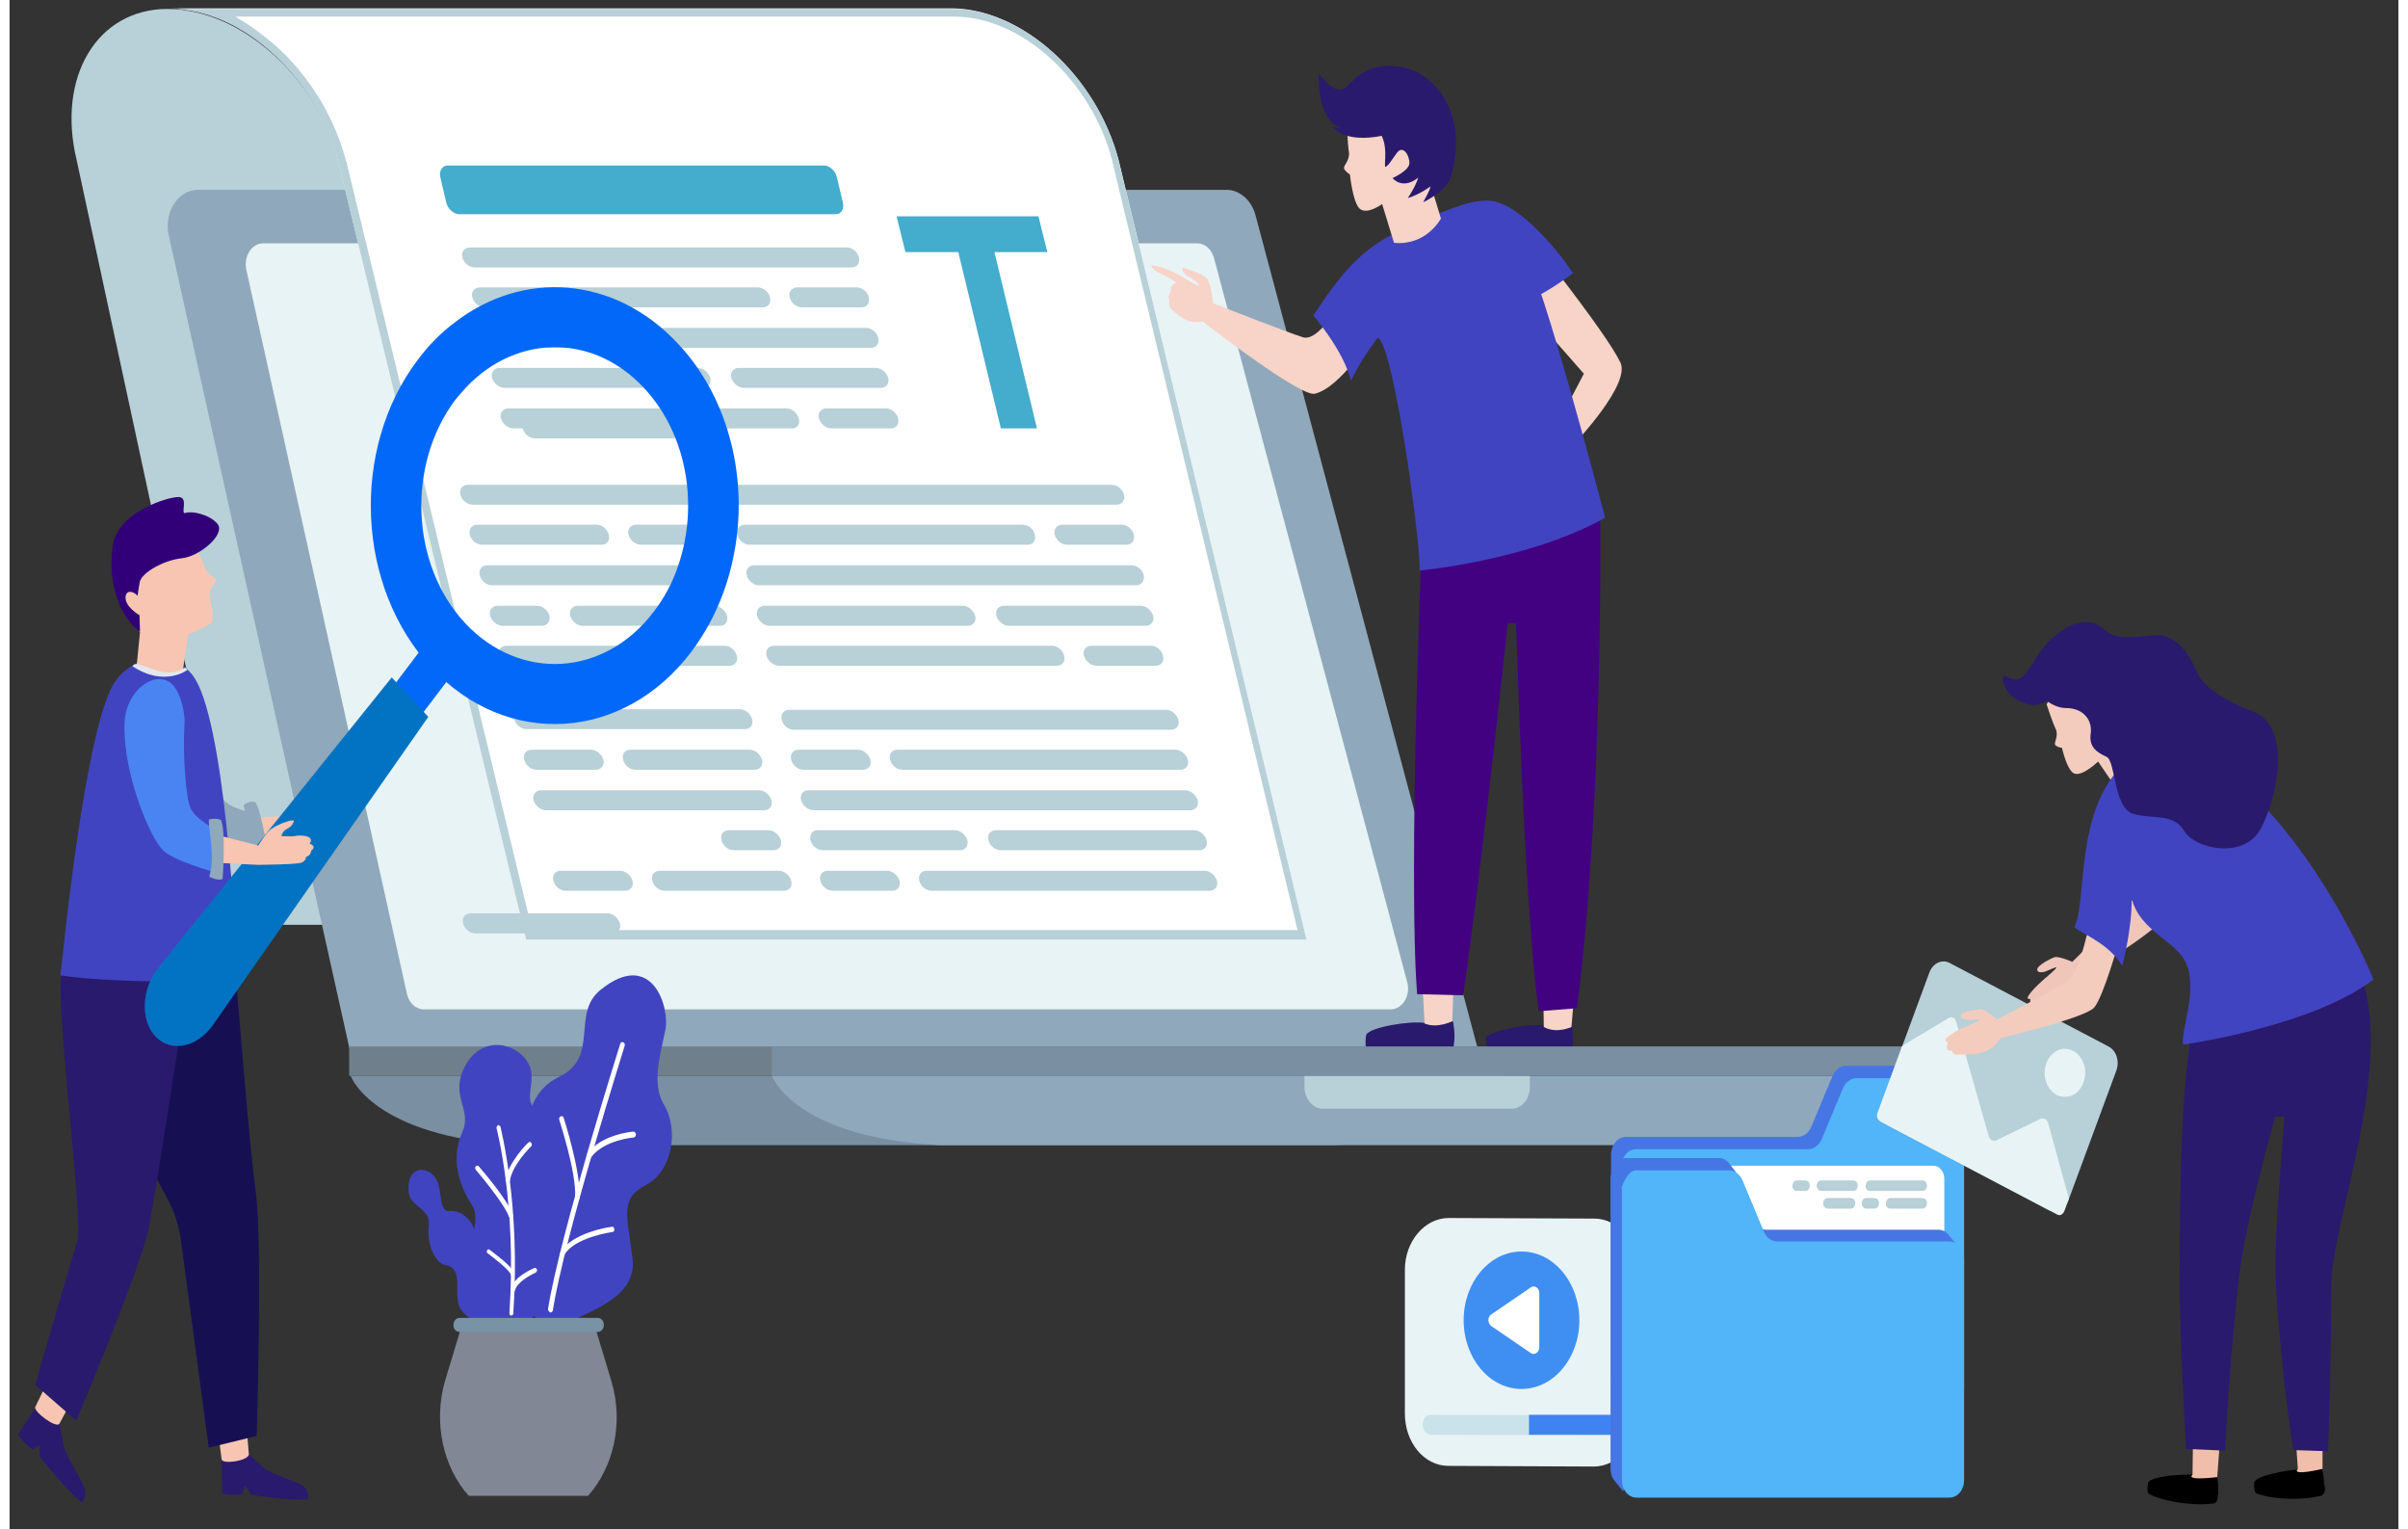 <?xml version="1.0" encoding="UTF-8" standalone="no"?>
<!DOCTYPE svg PUBLIC "-//W3C//DTD SVG 1.1//EN" "http://www.w3.org/Graphics/SVG/1.1/DTD/svg11.dtd">
<svg version="1.1" xmlns="http://www.w3.org/2000/svg" xmlns:xlink="http://www.w3.org/1999/xlink" preserveAspectRatio="xMidYMid meet" viewBox="9.292 34.807 287.366 183.902" width="283.37" height="179.9"><rect x="9.292" y="34.807" width="287.366" height="183.902" fill="#333333" stroke="none"/><defs><path d="M149.12 146.03L37.18 146.03C25.29 90.88 18.69 60.24 17.37 54.11C14.93 44.07 19.81 35.88 28.31 35.88C28.31 35.88 28.31 35.88 28.31 35.88C37.06 35.88 46.4 44.14 49.01 54.53C50.14 59.19 73.22 58.91 71.62 62.23C75.51 62.53 94.96 64.04 129.97 66.75L149.12 146.03Z" id="iJrsxUK3g"></path><path d="M186.36 162.63C170.05 101.46 160.98 67.47 159.17 60.68C158.7 58.91 157.27 57.64 155.72 57.64C143.34 57.64 44.32 57.64 31.94 57.64C29.56 57.64 27.84 60.32 28.43 63.08C29.91 69.72 37.28 102.9 50.56 162.63L186.36 162.63Z" id="h8VsbnVja"></path><path d="M175.41 156.2C176.84 156.2 177.85 154.58 177.43 152.95C175.11 144.24 156.5 74.55 154.18 65.84C153.88 64.78 153.11 64.07 152.15 64.07C140.92 64.07 51.03 64.07 39.79 64.07C38.43 64.07 37.42 65.62 37.77 67.25C39.71 75.96 55.17 145.66 57.1 154.37C57.34 155.43 58.17 156.2 59.13 156.2C82.38 156.2 163.78 156.2 175.41 156.2Z" id="b5JEx7hpH"></path><path d="M101 160.66C101 160.66 101 160.66 101 160.66C101 162.78 101 163.95 101 164.19C101 164.19 101 164.19 101 164.19C184.15 164.19 230.35 164.19 239.59 164.19C239.59 164.19 239.59 164.19 239.59 164.19C239.59 162.07 239.59 160.89 239.59 160.66C239.59 160.66 239.59 160.66 239.59 160.66C156.44 160.66 110.24 160.66 101 160.66Z" id="a4MFrxKaFc"></path><path d="M179.51 157.83C181.36 158.11 179.93 156.49 181.42 157.05C182.91 157.62 182.91 157.62 182.91 157.62C182.91 157.62 183.26 158.89 183.02 160.59C183.02 160.73 182.96 160.8 182.96 160.94C182.73 162.14 179.4 162.78 176.54 161.86C174.76 161.29 173.15 161.93 172.5 160.8C172.32 160.59 172.44 159.31 172.5 159.24C172.97 158.32 177.85 157.55 179.51 157.83Z" id="b3k9OJnDzb"></path><path d="M182.85 157.62C182.85 157.62 181.06 158.54 179.51 157.9C179.5 157.54 179.4 155.72 179.22 152.46L183.02 152.11C182.92 155.41 182.86 157.25 182.85 157.62Z" id="cNVUvbEeS"></path><path d="M194.15 158.18C195.87 158.61 194.56 156.91 195.93 157.48C197.24 158.11 197.24 158.11 197.24 158.11C197.24 158.11 197.54 160.02 197.24 161.72C197.24 161.86 197.18 161.93 197.18 162.07C196.88 163.2 194.15 163.13 191.53 162.07C189.92 161.36 187.72 162.07 187.19 160.94C187.01 160.8 186.77 159.67 186.89 159.6C187.37 158.75 192.6 157.76 194.15 158.18Z" id="anI7Oz2Wc"></path><path d="M197.18 158.32C197.18 158.32 195.4 159.17 193.85 158.32C193.85 157.99 193.83 156.35 193.79 153.38L197.6 153.31C197.35 156.32 197.21 157.99 197.18 158.32Z" id="f3cX2O4OKi"></path><path d="M200.63 96.15C200.63 96.15 201.11 130.63 197.84 156.06C197.38 156.1 193.71 156.38 193.26 156.42C193.26 156.42 191.77 148.79 190.52 109.78C190.42 109.78 189.61 109.72 189.51 109.71C189.51 109.71 186.47 138.61 184.15 154.51C183.6 154.49 179.18 154.38 178.62 154.37C178.62 154.23 177.37 143.35 179.4 94.17C183.64 94.56 191.41 98.48 200.63 96.15Z" id="a3stoQsBBb"></path><path d="M203.07 78.41C204.32 81.03 197.6 88.09 197.6 88.09C197.46 87.93 196.79 87.13 195.57 85.69L198.67 79.75L191.23 71.28L195.4 67.46C199.68 73.02 202.24 76.67 203.07 78.41Z" id="a43HHaRXJ"></path><path d="M187.66 58.98C191.35 59.55 196.23 65.84 197.36 67.67C197.36 67.67 194.56 69.79 192.36 70.78C190.22 71.77 174.4 63.79 174.4 63.79C177.05 62.83 183.98 58.42 187.66 58.98Z" id="g3hZsNcwkU"></path><path d="M164.88 75.37C163.1 74.81 154.06 71.28 154.06 71.28C154.06 71.28 153.82 68.87 153.34 68.31C152.87 67.74 151.02 67.18 150.55 67.04C150.07 66.9 150.61 67.88 151.14 68.1C151.32 68.17 152.33 68.8 152.39 69.09C152.39 69.44 150.67 68.24 149.6 67.67C148.53 67.11 146.74 66.61 146.68 66.75C146.5 67.25 148.29 67.96 148.58 68.1C148.88 68.24 149.66 68.8 149.66 68.8C149.66 68.8 148.76 69.16 149.06 69.72C149.06 69.72 148.47 70.5 148.82 70.85C148.82 70.85 148.58 71.63 149.18 72.12C149.77 72.62 151.08 73.89 152.81 73.47C152.81 73.47 164.53 82.58 166.31 82.16C169.46 81.38 173.03 75.44 173.03 75.44C172.85 75.08 171.91 73.24 170.24 69.93C167.9 73.94 166.11 75.75 164.88 75.37Z" id="a1BMy5UbP"></path><path d="M166.13 72.76C166.13 72.76 169.76 76.93 170.65 80.6C170.65 80.6 171.78 78.13 173.86 75.44C175.71 75.87 179.04 99.82 178.92 103.42C178.92 103.42 192.07 102.22 201.23 97.07C201.23 97.07 193.61 67.96 191.41 64.85C189.21 61.74 189.57 57.71 183.98 59.48C180.41 60.68 176.3 62.44 173.92 64C171.19 65.84 169.22 68.03 166.13 72.76Z" id="aOpCBfqB"></path><path d="M170.41 53.12C170.53 54.11 169.76 54.67 169.82 55.03C169.82 55.31 170.53 55.8 170.53 55.8C170.53 55.8 170.89 59.34 171.78 59.97C172.73 60.61 174.4 59.34 174.4 59.34C174.54 59.8 175.68 63.53 175.83 64C175.83 64 179.28 64.63 181.48 61.1C181.34 60.65 180.25 57.03 180.11 56.58C180.11 56.58 180.53 50.15 177.61 47.68C174.76 45.13 170.18 49.73 170.18 49.73C170.22 50.4 170.24 52.06 170.41 53.12Z" id="d65k48p6j"></path><path d="M174.34 51.14C174.34 51.14 170.12 52.13 168.51 50.08C168.51 50.08 169.28 50.29 169.52 50.22C169.52 50.22 166.61 49.73 166.79 43.65C166.79 43.65 168.51 46.05 169.64 45.56C170.71 45.06 172.02 42.24 176.3 42.8C180.65 43.3 184.93 48.38 182.67 56.16C182.31 57.43 180.05 58.84 179.34 59.12C179.34 59.12 180.17 57.71 180.23 57.22C180.23 57.22 178.92 58.2 177.49 58.63C177.49 58.63 178.5 57.14 178.74 56.16C178.74 56.16 177.08 57.71 175.65 56.23C175.65 56.23 177.55 55.38 177.67 54.53C177.79 53.68 176.96 52.13 176.18 53.19C175.41 54.25 175.11 54.81 174.76 54.88C174.67 54.14 175.05 52.55 174.34 51.14Z" id="b4l9YvrQ"></path><path d="M122.53 35.81C131.1 35.81 140.02 43.93 142.7 54.04C142.7 54.04 142.7 54.04 142.7 54.04L165.3 147.73L71.44 147.73L51.87 66.68L49.07 55.17L48.78 54.04C48.78 54.04 48.78 54.04 48.78 54.04C46.22 43.93 37.3 35.81 28.67 35.81C47.44 35.81 113.15 35.81 122.53 35.81Z" id="ckteqHGBo"></path><path d="M142.7 54.11L165.3 147.8L71.44 147.8L51.87 66.75L49.07 55.24L48.78 54.11C48.78 54.11 48.78 54.11 48.78 54.11C46.1 44 37.18 35.88 28.61 35.88C38 35.88 113.14 35.88 122.53 35.88C131.1 35.81 140.08 43.93 142.7 54.11C142.7 54.11 142.7 54.11 142.7 54.11ZM49.73 54.04C49.73 54.11 49.73 54.18 49.79 54.18C49.8 54.24 49.88 54.57 50.03 55.17L52.82 66.68L72.15 146.67L164.23 146.67C150.85 91.13 143.41 60.28 141.92 54.11C141.92 54.11 141.92 54.04 141.92 54.04C140.67 49.37 138.06 45.06 134.49 41.81C130.92 38.56 126.76 36.8 122.89 36.8C114.25 36.8 45.11 36.8 36.46 36.8C38.13 37.79 39.79 38.99 41.4 40.4C45.39 44 48.36 48.88 49.73 54.04Z" id="bXFXTwa6a"></path><path d="M65.25 66.97C64.6 66.97 63.94 66.47 63.77 65.77C63.77 65.77 63.77 65.77 63.77 65.77C63.59 65.13 64 64.56 64.66 64.56C69.19 64.56 105.45 64.56 109.98 64.56C110.64 64.56 111.29 65.06 111.47 65.77C111.47 65.77 111.47 65.77 111.47 65.77C111.65 66.4 111.23 66.97 110.58 66.97C101.51 66.97 69.78 66.97 65.25 66.97Z" id="jnFZi5Ejp"></path><path d="M66.44 71.77C65.79 71.77 65.13 71.28 64.96 70.57C64.96 70.57 64.96 70.57 64.96 70.57C64.78 69.93 65.19 69.37 65.85 69.37C69.19 69.37 95.93 69.37 99.28 69.37C99.93 69.37 100.58 69.86 100.76 70.57C100.76 70.57 100.76 70.57 100.76 70.57C100.94 71.28 100.52 71.77 99.87 71.77C93.18 71.77 69.78 71.77 66.44 71.77Z" id="a2YupzWxPX"></path><path d="M104.63 71.77C103.97 71.77 103.32 71.28 103.14 70.57C103.14 70.57 103.14 70.57 103.14 70.57C102.96 69.93 103.38 69.37 104.03 69.37C104.75 69.37 110.46 69.37 111.17 69.37C111.83 69.37 112.48 69.86 112.66 70.57C112.66 70.57 112.66 70.57 112.66 70.57C112.78 71.28 112.42 71.77 111.77 71.77C110.34 71.77 105.34 71.77 104.63 71.77Z" id="aBoltdjJi"></path><path d="M69.89 86.33C69.24 86.33 68.58 85.76 68.4 85.12C68.4 85.12 68.4 85.12 68.4 85.12C68.23 84.49 68.64 83.92 69.3 83.92C72.64 83.92 99.38 83.92 102.73 83.92C103.38 83.92 104.03 84.42 104.21 85.12C104.21 85.12 104.21 85.12 104.21 85.12C104.45 85.83 104.03 86.33 103.38 86.33C96.68 86.33 73.24 86.33 69.89 86.33Z" id="e6QtYtcHI2"></path><path d="M108.14 86.33C107.48 86.33 106.83 85.76 106.65 85.12C106.65 85.12 106.65 85.12 106.65 85.12C106.47 84.49 106.89 83.92 107.54 83.92C108.26 83.92 113.97 83.92 114.68 83.92C115.34 83.92 115.99 84.42 116.17 85.12C116.17 85.12 116.17 85.12 116.17 85.12C116.35 85.83 115.93 86.33 115.28 86.33C113.85 86.33 108.85 86.33 108.14 86.33Z" id="ahtLNJW6m"></path><path d="M67.57 76.65C66.92 76.65 66.26 76.08 66.09 75.44C66.09 75.44 66.09 75.44 66.09 75.44C65.91 74.81 66.32 74.24 66.98 74.24C71.51 74.24 107.77 74.24 112.3 74.24C112.96 74.24 113.61 74.74 113.79 75.44C113.79 75.44 113.79 75.44 113.79 75.44C113.97 76.08 113.55 76.65 112.9 76.65C103.83 76.65 72.1 76.65 67.57 76.65Z" id="b1PQbl5tcS"></path><path d="M97.61 81.45C96.96 81.45 96.3 80.89 96.12 80.25C96.12 80.25 96.12 80.25 96.12 80.25C95.94 79.61 96.36 79.05 97.02 79.05C98.66 79.05 111.84 79.05 113.49 79.05C114.15 79.05 114.8 79.61 114.98 80.25C114.98 80.25 114.98 80.25 114.98 80.25C115.16 80.96 114.74 81.45 114.09 81.45C110.79 81.45 99.26 81.45 97.61 81.45Z" id="k9jH3mCt9"></path><path d="M68.82 81.45C68.17 81.45 67.51 80.89 67.33 80.25C67.33 80.25 67.33 80.25 67.33 80.25C67.16 79.61 67.57 79.05 68.23 79.05C70.61 79.05 89.69 79.05 92.08 79.05C92.73 79.05 93.39 79.61 93.57 80.25C93.57 80.25 93.57 80.25 93.57 80.25C93.74 80.96 93.33 81.45 92.67 81.45C87.9 81.45 71.21 81.45 68.82 81.45Z" id="hTHZjruzB"></path><path d="M97.13 95.51C96.48 95.51 95.83 95.02 95.65 94.31C95.65 94.31 95.65 94.31 95.65 94.31C95.47 93.67 95.89 93.11 96.54 93.11C101.07 93.11 137.33 93.11 141.86 93.11C142.52 93.11 143.17 93.6 143.35 94.31C143.35 94.31 143.35 94.31 143.35 94.31C143.53 94.95 143.11 95.51 142.46 95.51C133.39 95.51 101.67 95.51 97.13 95.51Z" id="dRhKx3VtE"></path><path d="M98.32 100.32C97.67 100.32 97.02 99.82 96.84 99.11C96.84 99.11 96.84 99.11 96.84 99.11C96.66 98.48 97.07 97.91 97.73 97.91C101.07 97.91 127.81 97.91 131.16 97.91C131.81 97.91 132.47 98.41 132.64 99.11C132.64 99.11 132.64 99.11 132.64 99.11C132.76 99.82 132.41 100.32 131.75 100.32C125.07 100.32 101.67 100.32 98.32 100.32Z" id="a5ax4TiuXB"></path><path d="M136.51 100.32C135.86 100.32 135.2 99.82 135.02 99.11C135.02 99.11 135.02 99.11 135.02 99.11C134.84 98.48 135.26 97.91 135.92 97.91C136.63 97.91 142.34 97.91 143.05 97.91C143.71 97.91 144.36 98.41 144.54 99.11C144.54 99.11 144.54 99.11 144.54 99.11C144.66 99.82 144.3 100.32 143.65 100.32C142.22 100.32 137.22 100.32 136.51 100.32Z" id="d56M6lC60x"></path><path d="M101.83 114.87C101.18 114.87 100.52 114.31 100.35 113.67C100.35 113.67 100.35 113.67 100.35 113.67C100.17 113.03 100.58 112.47 101.24 112.47C104.58 112.47 131.32 112.47 134.67 112.47C135.32 112.47 135.98 112.96 136.15 113.67C136.15 113.67 136.15 113.67 136.15 113.67C136.33 114.38 135.92 114.87 135.26 114.87C128.58 114.87 105.18 114.87 101.83 114.87Z" id="a5BocIKH4s"></path><path d="M140.02 114.87C139.37 114.87 138.71 114.31 138.53 113.67C138.53 113.67 138.53 113.67 138.53 113.67C138.35 113.03 138.77 112.47 139.42 112.47C140.14 112.47 145.85 112.47 146.56 112.47C147.22 112.47 147.87 112.96 148.05 113.67C148.05 113.67 148.05 113.67 148.05 113.67C148.23 114.38 147.81 114.87 147.16 114.87C145.73 114.87 140.73 114.87 140.02 114.87Z" id="b37GhhHJR"></path><path d="M99.45 105.19C98.8 105.19 98.15 104.7 97.97 103.99C97.97 103.99 97.97 103.99 97.97 103.99C97.79 103.35 98.2 102.79 98.86 102.79C103.4 102.79 139.7 102.79 144.24 102.79C144.9 102.79 145.55 103.28 145.73 103.99C145.73 103.99 145.73 103.99 145.73 103.99C145.85 104.7 145.43 105.19 144.78 105.19C135.71 105.19 103.99 105.19 99.45 105.19Z" id="e1W9vXgtIR"></path><path d="M129.49 110.07C128.84 110.07 128.18 109.5 128 108.87C128 108.87 128 108.87 128 108.87C127.83 108.23 128.24 107.66 128.9 107.66C130.54 107.66 143.73 107.66 145.37 107.66C146.03 107.66 146.68 108.23 146.86 108.87C146.86 108.87 146.86 108.87 146.86 108.87C147.04 109.5 146.62 110.07 145.97 110.07C142.67 110.07 131.14 110.07 129.49 110.07Z" id="b13Vj0EnVO"></path><path d="M100.7 110.07C100.05 110.07 99.39 109.5 99.22 108.87C99.22 108.87 99.22 108.87 99.22 108.87C99.04 108.23 99.45 107.66 100.11 107.66C102.49 107.66 121.57 107.66 123.96 107.66C124.61 107.66 125.27 108.23 125.45 108.87C125.45 108.87 125.45 108.87 125.45 108.87C125.63 109.5 125.21 110.07 124.55 110.07C119.78 110.07 103.09 110.07 100.7 110.07Z" id="b7zJH1nIgA"></path><path d="M65.01 95.51C64.36 95.51 63.71 95.02 63.53 94.31C63.53 94.31 63.53 94.31 63.53 94.31C63.35 93.67 63.77 93.11 64.42 93.11C67.04 93.11 88.03 93.11 90.65 93.11C91.31 93.11 91.96 93.6 92.14 94.31C92.14 94.31 92.14 94.31 92.14 94.31C92.26 94.95 91.9 95.51 91.25 95.51C86 95.51 67.64 95.51 65.01 95.51Z" id="axCslqudX"></path><path d="M66.14 100.32C65.49 100.32 64.84 99.82 64.66 99.11C64.66 99.11 64.66 99.11 64.66 99.11C64.48 98.48 64.9 97.91 65.55 97.91C66.98 97.91 78.45 97.91 79.88 97.91C80.54 97.91 81.19 98.41 81.37 99.11C81.37 99.11 81.37 99.11 81.37 99.11C81.55 99.82 81.13 100.32 80.48 100.32C77.61 100.32 67.58 100.32 66.14 100.32Z" id="ejY5WD9zo"></path><path d="M85.24 100.32C84.58 100.32 83.93 99.82 83.75 99.11C83.75 99.11 83.75 99.11 83.75 99.11C83.57 98.48 83.99 97.91 84.64 97.91C85.36 97.91 91.07 97.91 91.78 97.91C92.44 97.91 93.09 98.41 93.27 99.11C93.27 99.11 93.27 99.11 93.27 99.11C93.45 99.82 93.03 100.32 92.38 100.32C90.95 100.32 85.95 100.32 85.24 100.32Z" id="d52rmk7Pu"></path><path d="M69.65 114.87C69 114.87 68.35 114.31 68.17 113.67C68.17 113.67 68.17 113.67 68.17 113.67C67.99 113.03 68.4 112.47 69.06 112.47C70.49 112.47 81.96 112.47 83.39 112.47C84.05 112.47 84.7 112.96 84.88 113.67C84.88 113.67 84.88 113.67 84.88 113.67C85.06 114.38 84.64 114.87 83.99 114.87C81.12 114.87 71.09 114.87 69.65 114.87Z" id="ar5xAtvP4"></path><path d="M88.75 114.87C88.09 114.87 87.44 114.31 87.26 113.67C87.26 113.67 87.26 113.67 87.26 113.67C87.08 113.03 87.5 112.47 88.15 112.47C88.87 112.47 94.58 112.47 95.29 112.47C95.94 112.47 96.6 112.96 96.78 113.67C96.78 113.67 96.78 113.67 96.78 113.67C96.96 114.38 96.54 114.87 95.89 114.87C94.46 114.87 89.46 114.87 88.75 114.87Z" id="cwvB27FW"></path><path d="M67.33 105.19C66.68 105.19 66.03 104.7 65.85 103.99C65.85 103.99 65.85 103.99 65.85 103.99C65.67 103.35 66.09 102.79 66.74 102.79C69.36 102.79 90.35 102.79 92.97 102.79C93.62 102.79 94.28 103.28 94.46 103.99C94.46 103.99 94.46 103.99 94.46 103.99C94.64 104.7 94.22 105.19 93.57 105.19C88.32 105.19 69.96 105.19 67.33 105.19Z" id="e3iAJEyWuh"></path><path d="M78.22 110.07C77.57 110.07 76.91 109.5 76.73 108.87C76.73 108.87 76.73 108.87 76.73 108.87C76.55 108.23 76.97 107.66 77.62 107.66C79.27 107.66 92.45 107.66 94.1 107.66C94.75 107.66 95.41 108.23 95.59 108.87C95.59 108.87 95.59 108.87 95.59 108.87C95.77 109.5 95.41 110.07 94.75 110.07C91.45 110.07 79.87 110.07 78.22 110.07Z" id="csVR5bN0F"></path><path d="M68.58 110.07C67.93 110.07 67.27 109.5 67.1 108.87C67.1 108.87 67.1 108.87 67.1 108.87C66.92 108.23 67.33 107.66 67.99 107.66C68.46 107.66 72.27 107.66 72.75 107.66C73.4 107.66 74.06 108.23 74.23 108.87C74.23 108.87 74.23 108.87 74.23 108.87C74.35 109.5 74 110.07 73.34 110.07C72.39 110.07 69.06 110.07 68.58 110.07Z" id="d1q1aU0IMB"></path><path d="M97.73 122.5C98.38 122.5 98.8 122.01 98.62 121.3C98.62 121.3 98.62 121.3 98.62 121.3C98.44 120.66 97.79 120.1 97.13 120.1C94.51 120.1 73.53 120.1 70.9 120.1C70.25 120.1 69.83 120.59 70.01 121.3C70.01 121.3 70.01 121.3 70.01 121.3C70.19 122.01 70.84 122.5 71.5 122.5C76.74 122.5 95.11 122.5 97.73 122.5Z" id="a2b5l8xyR7"></path><path d="M98.92 127.38C99.57 127.38 99.99 126.81 99.81 126.18C99.81 126.18 99.81 126.18 99.81 126.18C99.63 125.54 98.98 124.97 98.32 124.97C96.89 124.97 85.42 124.97 83.99 124.97C83.33 124.97 82.92 125.47 83.1 126.18C83.1 126.18 83.1 126.18 83.1 126.18C83.28 126.88 83.93 127.38 84.58 127.38C87.45 127.38 97.49 127.38 98.92 127.38Z" id="b2mBj10B2D"></path><path d="M79.83 127.38C80.48 127.38 80.9 126.81 80.72 126.18C80.72 126.18 80.72 126.18 80.72 126.18C80.54 125.54 79.88 124.97 79.23 124.97C78.52 124.97 72.81 124.97 72.09 124.97C71.44 124.97 71.02 125.47 71.2 126.18C71.2 126.18 71.2 126.18 71.2 126.18C71.38 126.88 72.03 127.38 72.69 127.38C74.12 127.38 79.11 127.38 79.83 127.38Z" id="aKwMXgrLb"></path><path d="M102.43 141.93C103.08 141.93 103.5 141.44 103.32 140.73C103.32 140.73 103.32 140.73 103.32 140.73C103.14 140.1 102.49 139.53 101.83 139.53C100.4 139.53 88.93 139.53 87.5 139.53C86.84 139.53 86.43 140.02 86.61 140.73C86.61 140.73 86.61 140.73 86.61 140.73C86.78 141.44 87.44 141.93 88.09 141.93C90.96 141.93 100.99 141.93 102.43 141.93Z" id="c3HIxWnH9w"></path><path d="M83.33 141.93C83.99 141.93 84.41 141.44 84.23 140.73C84.23 140.73 84.23 140.73 84.23 140.73C84.05 140.1 83.39 139.53 82.74 139.53C82.03 139.53 76.32 139.53 75.6 139.53C74.95 139.53 74.53 140.02 74.71 140.73C74.71 140.73 74.71 140.73 74.71 140.73C74.89 141.44 75.54 141.93 76.2 141.93C77.62 141.93 82.62 141.93 83.33 141.93Z" id="d177yoC2mi"></path><path d="M100.05 132.25C100.7 132.25 101.12 131.76 100.94 131.05C100.94 131.05 100.94 131.05 100.94 131.05C100.76 130.42 100.11 129.85 99.45 129.85C96.83 129.85 75.85 129.85 73.22 129.85C72.57 129.85 72.15 130.42 72.33 131.05C72.33 131.05 72.33 131.05 72.33 131.05C72.51 131.69 73.16 132.25 73.82 132.25C79.06 132.25 97.43 132.25 100.05 132.25Z" id="b1774drYpV"></path><path d="M88.99 87.53C89.64 87.53 90.06 87.03 89.88 86.33C89.88 86.33 89.88 86.33 89.88 86.33C89.7 85.69 89.04 85.12 88.39 85.12C86.74 85.12 73.56 85.12 71.91 85.12C71.26 85.12 70.84 85.62 71.02 86.33C71.02 86.33 71.02 86.33 71.02 86.33C71.2 87.03 71.85 87.53 72.51 87.53C75.8 87.53 87.34 87.53 88.99 87.53Z" id="aG1uxZocd"></path><path d="M101.18 137.06C101.83 137.06 102.25 136.56 102.07 135.86C102.07 135.86 102.07 135.86 102.07 135.86C101.89 135.22 101.24 134.65 100.58 134.65C100.11 134.65 96.3 134.65 95.83 134.65C95.17 134.65 94.75 135.15 94.93 135.86C94.93 135.86 94.93 135.86 94.93 135.86C95.11 136.56 95.77 137.06 96.42 137.06C97.37 137.06 100.7 137.06 101.18 137.06Z" id="arPVSRsJP"></path><path d="M149 122.57C149.66 122.57 150.07 122.08 149.89 121.37C149.89 121.37 149.89 121.37 149.89 121.37C149.72 120.74 149.06 120.17 148.41 120.17C143.87 120.17 107.61 120.17 103.08 120.17C102.43 120.17 102.01 120.66 102.19 121.37C102.19 121.37 102.19 121.37 102.19 121.37C102.31 122.01 102.96 122.57 103.62 122.57C112.69 122.57 144.46 122.57 149 122.57Z" id="b6parPN15w"></path><path d="M150.13 127.38C150.79 127.38 151.2 126.88 151.02 126.18C151.02 126.18 151.02 126.18 151.02 126.18C150.85 125.54 150.19 124.97 149.54 124.97C146.19 124.97 119.45 124.97 116.11 124.97C115.45 124.97 115.04 125.47 115.22 126.18C115.22 126.18 115.22 126.18 115.22 126.18C115.39 126.88 116.05 127.38 116.7 127.38C123.39 127.38 146.79 127.38 150.13 127.38Z" id="cfKYFXgAf"></path><path d="M111.94 127.38C112.6 127.38 113.02 126.88 112.84 126.18C112.84 126.18 112.84 126.18 112.84 126.18C112.66 125.54 112 124.97 111.35 124.97C110.64 124.97 104.93 124.97 104.21 124.97C103.56 124.97 103.14 125.47 103.32 126.18C103.32 126.18 103.32 126.18 103.32 126.18C103.5 126.88 104.15 127.38 104.81 127.38C106.23 127.38 111.23 127.38 111.94 127.38Z" id="aDeBAJ2Bh"></path><path d="M153.64 141.93C154.3 141.93 154.71 141.44 154.53 140.73C154.53 140.73 154.53 140.73 154.53 140.73C154.35 140.1 153.7 139.53 153.05 139.53C149.7 139.53 122.96 139.53 119.62 139.53C118.96 139.53 118.55 140.02 118.73 140.73C118.73 140.73 118.73 140.73 118.73 140.73C118.9 141.44 119.56 141.93 120.21 141.93C126.9 141.93 150.3 141.93 153.64 141.93Z" id="d1wsnnqTte"></path><path d="M115.45 141.93C116.11 141.93 116.52 141.44 116.35 140.73C116.35 140.73 116.35 140.73 116.35 140.73C116.17 140.1 115.51 139.53 114.86 139.53C114.15 139.53 108.44 139.53 107.72 139.53C107.07 139.53 106.65 140.02 106.83 140.73C106.83 140.73 106.83 140.73 106.83 140.73C107.01 141.44 107.66 141.93 108.32 141.93C109.74 141.93 114.74 141.93 115.45 141.93Z" id="a1sYcX869C"></path><path d="M151.32 132.25C151.98 132.25 152.39 131.69 152.21 131.05C152.21 131.05 152.21 131.05 152.21 131.05C152.03 130.42 151.38 129.85 150.73 129.85C146.19 129.85 109.93 129.85 105.4 129.85C104.75 129.85 104.33 130.34 104.51 131.05C104.51 131.05 104.51 131.05 104.51 131.05C104.69 131.69 105.34 132.25 106 132.25C115.06 132.25 146.79 132.25 151.32 132.25Z" id="a4qwdaQhUY"></path><path d="M123.6 137.06C124.26 137.06 124.67 136.56 124.5 135.86C124.5 135.86 124.5 135.86 124.5 135.86C124.32 135.22 123.66 134.65 123.01 134.65C121.36 134.65 108.18 134.65 106.53 134.65C105.88 134.65 105.46 135.15 105.64 135.86C105.64 135.86 105.64 135.86 105.64 135.86C105.82 136.56 106.47 137.06 107.13 137.06C110.42 137.06 121.96 137.06 123.6 137.06Z" id="i1DIqLZ6Xz"></path><path d="M152.39 137.06C153.05 137.06 153.46 136.56 153.28 135.86C153.28 135.86 153.28 135.86 153.28 135.86C153.11 135.22 152.45 134.65 151.8 134.65C149.41 134.65 130.33 134.65 127.95 134.65C127.29 134.65 126.87 135.15 127.05 135.86C127.05 135.86 127.05 135.86 127.05 135.86C127.23 136.56 127.89 137.06 128.54 137.06C133.31 137.06 150.01 137.06 152.39 137.06Z" id="c4jr2a4AQ"></path><path d="M127.77 65.13L134.13 65.13L133.06 60.82L115.99 60.82L117.06 65.13L123.42 65.13L128.54 86.33L132.88 86.33L127.77 65.13Z" id="a4J78oWZ2a"></path><path d="M107.27 54.71C107.92 54.71 108.64 55.34 108.81 56.12C108.88 56.42 109.46 58.85 109.53 59.16C109.71 59.94 109.35 60.57 108.64 60.57C104.11 60.57 67.9 60.57 63.37 60.57C62.72 60.57 62 59.94 61.82 59.16C61.75 58.85 61.18 56.42 61.11 56.12C60.93 55.34 61.35 54.71 62 54.71C71.06 54.71 102.74 54.71 107.27 54.71Z" id="a4S6Cn5FIS"></path><path d="M50.14 160.66C50.14 160.66 50.14 160.66 50.14 160.66C50.14 162.78 50.14 163.95 50.14 164.19C50.14 164.19 50.14 164.19 50.14 164.19C80.73 164.19 97.72 164.19 101.12 164.19C101.12 164.19 101.12 164.19 101.12 164.19C101.12 162.07 101.12 160.89 101.12 160.66C101.12 160.66 101.12 160.66 101.12 160.66C70.53 160.66 53.54 160.66 50.14 160.66Z" id="d1cTuHTFrm"></path><path d="M116.05 164.19L131.22 164.19L139.54 164.19C169.13 164.19 185.57 164.19 188.85 164.19C188.85 164.19 186.3 171.54 168.75 172.53C166.25 172.53 153.74 172.53 131.22 172.53L116.05 172.53C88.68 172.53 73.47 172.53 70.43 172.53C52.88 171.54 50.32 164.19 50.32 164.19C53.61 164.19 70.05 164.19 99.63 164.19L116.05 164.19Z" id="fVQBcMpkL"></path><path d="M150.31 164.19L166.73 164.19L181.89 164.19L190.22 164.19C219.81 164.19 236.24 164.19 239.53 164.19C239.53 164.19 236.97 171.54 219.43 172.53C216.92 172.53 204.41 172.53 181.89 172.53L166.73 172.53C139.35 172.53 124.15 172.53 121.1 172.53C104.81 171.61 101.48 165.25 101.06 164.33C101.06 164.19 101.12 164.19 101.12 164.19C107.68 164.19 124.07 164.19 150.31 164.19Z" id="aM5AXxz6"></path><path d="M189.98 168.15C191.17 168.15 192.18 167.02 192.18 165.53C192.18 165.44 192.18 164.99 192.18 164.19L165.06 164.19C165.06 164.99 165.06 165.44 165.06 165.53C165.06 166.94 166.07 168.15 167.26 168.15C171.81 168.15 187.71 168.15 189.98 168.15Z" id="b5TFr1R9fk"></path><path d="M101 160.66C101 160.66 101 160.66 101 160.66C101 162.78 101 163.95 101 164.19C101 164.19 101 164.19 101 164.19C184.15 164.19 230.35 164.19 239.59 164.19C239.59 164.19 239.59 164.19 239.59 164.19C239.59 162.07 239.59 160.89 239.59 160.66C239.59 160.66 239.59 160.66 239.59 160.66C156.44 160.66 110.24 160.66 101 160.66Z" id="a2ClCyiUNj"></path><path d="M199.86 211.18C202.77 211.18 205.15 208.35 205.15 204.96C205.15 203.23 205.15 189.38 205.15 187.65C205.15 184.18 202.83 181.36 199.92 181.36C198.17 181.35 184.18 181.29 182.43 181.29C179.51 181.29 177.14 184.11 177.14 187.51C177.14 189.24 177.14 203.09 177.14 204.82C177.14 208.28 179.46 211.1 182.37 211.1C185.87 211.12 198.11 211.17 199.86 211.18Z" id="bhHIvC1YR"></path><path d="M191.17 185.32C195.02 185.32 198.13 189.02 198.13 193.58C198.13 198.15 195.02 201.85 191.17 201.85C187.33 201.85 184.21 198.15 184.21 193.58C184.21 189.02 187.33 185.32 191.17 185.32Z" id="d2lJAy3bOn"></path><path d="M192.3 189.63C192.78 189.34 193.31 189.7 193.31 190.33C193.31 190.98 193.31 196.18 193.31 196.83C193.31 197.47 192.72 197.82 192.3 197.54C191.83 197.21 188.02 194.61 187.54 194.29C187.07 193.94 187.07 193.16 187.54 192.88C188.5 192.23 191.83 189.95 192.3 189.63Z" id="d1uurxYuAi"></path><path d="M180.29 207.36C182.46 207.37 199.83 207.42 202 207.43C202.53 207.43 203.01 206.87 203.01 206.23C203.01 205.59 202.53 205.03 202 205.03C199.83 205.02 182.46 204.96 180.29 204.96C179.75 204.96 179.28 205.45 179.28 206.16C179.28 206.79 179.75 207.36 180.29 207.36Z" id="c5VJLi6yb"></path><path d="M192.07 207.36C198.03 207.36 201.34 207.36 202 207.36C202.53 207.36 203.01 206.79 203.01 206.16C203.01 205.52 202.53 204.96 202 204.96C201.34 204.96 198.03 204.96 192.07 204.96L192.07 207.36Z" id="g688Ea3RUM"></path><path d="M49.37 133.45C49.97 132.96 49.73 132.68 49.73 132.68C50.38 132.18 50.2 131.69 50.2 131.69C50.86 130.91 49.85 130.91 49.85 130.91C50.32 129.64 48.42 130.27 47.88 130.49C47.59 130.63 46.28 130.98 46.28 130.98C46.28 130.98 46.28 130.56 46.52 130.2C46.75 129.92 47.29 129.57 47.35 128.86C47.41 128.44 45.5 129.78 44.91 130.56C44.43 131.19 43.84 132.89 43.84 132.89C43.45 132.91 41.48 133 37.95 133.17L37.42 136.85L44.32 135.22C47.45 134.28 49.13 133.69 49.37 133.45Z" id="d4WgRwF3r"></path><path d="M34.98 130.91C35.81 132.11 38.55 132.54 38.55 132.54C38.65 133.04 39.51 137.05 39.62 137.55C39.62 137.55 34.08 137.76 32.6 136.63C30.28 134.87 25.94 128.3 25.22 122.93C24.75 119.25 27.48 116 29.74 117.06C31.23 117.84 32.12 120.45 32.24 121.3C32.66 124.41 34.2 129.78 34.98 130.91Z" id="c36aFlqWEu"></path><path d="M38.84 138.26C38.84 138.26 39.91 138.47 40.45 138.05C40.45 138.05 39.68 132.46 38.84 131.26C38.84 131.26 38.25 131.05 37.42 131.62C37.7 132.94 39.08 135.79 38.84 138.26Z" id="i8eRGq9TQ"></path><path d="M34.8 210.33C34.8 210.74 34.85 214.02 34.86 214.43C34.86 214.43 36.29 214.71 37.24 214.5C37.26 214.43 37.38 214.07 37.59 213.44C38.06 214.11 38.32 214.49 38.37 214.57C38.37 214.57 42.89 215.34 45.21 215.13C45.21 215.13 45.45 213.93 44.37 213.37C43.24 212.8 40.75 212.02 40.03 211.46C39.32 210.89 38.07 209.69 38.07 209.69C37.42 209.82 36.82 210.4 34.8 210.33Z" id="a122X9KfwP"></path><path d="M34.26 206.16L37.71 205.31C37.93 207.94 38.05 209.4 38.07 209.69C38.13 210.47 34.92 210.96 34.8 210.33C34.73 209.77 34.55 208.38 34.26 206.16Z" id="k2LDfIuF4j"></path><path d="M12.43 204.11C12.22 204.43 10.51 207.03 10.29 207.36C10.29 207.36 11.24 208.63 12.08 209.13C12.13 209.09 12.41 208.9 12.91 208.56C12.91 209.41 12.91 209.88 12.91 209.97C12.91 209.97 16 213.93 17.97 215.49C17.97 215.49 18.8 214.78 18.2 213.51C17.61 212.24 16.06 209.76 15.82 208.77C15.65 207.78 15.29 206.02 15.29 206.02C14.72 205.64 13.92 205.59 12.43 204.11Z" id="c3IcmERAq9"></path><path d="M14.16 200.36L17.31 202.27C16.1 204.52 15.42 205.77 15.29 206.02C14.93 206.65 12.2 204.6 12.37 204.04C12.61 203.55 13.21 202.32 14.16 200.36Z" id="bdjKGQbDf"></path><path d="M38.9 178.11C39.74 184.11 39.02 207.5 39.02 207.5C38.64 207.6 36.71 208.07 33.25 208.91C31.25 194.03 30.14 185.77 29.92 184.11C29.68 182.28 29.15 180.58 28.31 179.03C24.92 172.88 16.18 155.5 19.93 147.09C24.51 136.77 36.46 151.75 36.46 151.75C36.95 157.02 38.07 172.03 38.9 178.11Z" id="i1hEJsnE6C"></path><path d="M26 182.63C24.98 187.51 17.31 205.66 17.31 205.66C16.82 205.23 12.87 201.79 12.37 201.35C12.37 201.35 16.72 186.3 17.43 184.11C18.14 181.92 15.59 162.78 15.41 153.59C15.23 144.33 31.53 148.01 31.53 148.01C30.42 154.93 26.95 177.97 26 182.63Z" id="cAkCfnQEf"></path><path d="M31.35 116.07C35.04 120.95 36.64 146.45 36.46 152.81C36.46 152.81 22.19 153.17 15.41 152.11C15.47 152.11 18.26 121.87 22.07 116.64C24.15 113.81 28.67 112.54 31.35 116.07Z" id="bNuBKr898"></path><path d="M32.72 102.93C32.95 103.57 33.43 103.99 33.97 104.34C34.03 104.41 34.08 104.41 34.08 104.48C34.14 104.63 33.97 104.98 33.73 105.26C33.43 105.69 33.31 106.25 33.43 106.75C33.67 107.81 33.91 109.43 33.49 109.78C32.84 110.28 30.75 111.13 30.75 111.13C30.69 111.54 30.22 114.88 30.16 115.29C30.16 115.29 29.39 116.64 26.11 115.79C24.98 115.51 24.57 114.94 24.57 114.94C24.61 114.53 24.94 111.25 24.98 110.84C24.98 110.84 21.83 106.82 23.44 102.93C25.1 99.04 30.87 98.05 32.42 102.15C32.48 102.29 32.6 102.58 32.72 102.93Z" id="afbN2GFLo"></path><path d="M74.89 74.24C84.81 74.24 92.85 83.8 92.85 95.58C92.85 107.37 84.81 116.92 74.89 116.92C64.97 116.92 56.93 107.37 56.93 95.58C56.93 83.8 64.97 74.24 74.89 74.24Z" id="d5ZiAv0yD"></path><path d="M60.79 110.27C60.79 110.27 60.79 110.27 60.79 110.27C57.07 115.19 55 117.92 54.58 118.47C54.58 118.47 54.58 118.47 54.58 118.47C56.57 120.59 57.68 121.77 57.9 122.01C57.9 122.01 57.9 122.01 57.9 122.01C61.62 117.09 63.69 114.36 64.11 113.82C64.11 113.82 64.11 113.82 64.11 113.82C62.12 111.69 61.01 110.51 60.79 110.27Z" id="g1YSYUxJFd"></path><path d="M26.83 159.45C28.67 161.43 31.82 160.8 33.73 158.11C35.46 155.64 44.1 143.27 59.66 121.02L55.26 116.28C38.45 137.18 29.11 148.8 27.24 151.12C25.16 153.66 24.98 157.48 26.83 159.45C26.83 159.45 26.83 159.45 26.83 159.45Z" id="dlTtErctH"></path><path d="M91.31 113.18C83.16 123.99 69.12 124.83 60.08 115.15C50.98 105.47 50.26 88.8 58.41 78.06C59.72 76.29 61.21 74.81 62.81 73.61C71.02 67.25 82.03 67.96 89.64 76.08C95.94 82.72 98.26 92.76 96.36 101.8C95.53 105.9 93.86 109.78 91.31 113.18ZM85.59 81.45C79.29 74.67 69.65 75.02 63.65 82.02C63.41 82.3 63.17 82.58 62.93 82.86C57.04 90.71 57.52 102.72 64.12 109.78C70.72 116.78 80.84 116.21 86.78 108.37C88.09 106.67 89.1 104.77 89.76 102.72C92.2 95.51 90.77 86.96 85.59 81.45Z" id="ckm9ARirN"></path><path d="M30.4 115.08C30.43 115.11 30.66 115.34 30.69 115.37C30.69 115.37 27.96 117.49 24.09 114.94C24.09 114.87 24.27 114.66 24.51 114.66C25.69 114.74 28.26 116.64 30.4 115.08Z" id="b2eKkX0K4Q"></path><path d="M30.04 101.94C32.12 101.73 35.27 99.11 34.32 97.84C33.37 96.64 31.11 96.22 30.46 96.5C29.8 96.71 30.81 94.73 29.74 94.59C28.67 94.45 22.31 96.29 21.71 100.39C21 105.12 22.72 109.22 24.98 110.77C24.98 110.58 24.93 108.99 24.92 108.79C24.92 108.79 23.02 107.73 23.26 106.46C23.44 105.69 24.27 105.97 24.69 106.46C24.69 106.46 24.87 105.12 24.98 104.7C25.34 103.57 27.96 102.15 30.04 101.94Z" id="c5PeclnNr"></path><path d="M44.43 138.54C45.09 138.19 44.91 137.9 44.91 137.9C45.62 137.62 45.56 137.13 45.56 137.13C46.34 136.56 45.39 136.28 45.39 136.28C46.1 135.22 44.14 135.22 43.6 135.36C43.3 135.43 42 135.36 42 135.36C42 135.36 42.06 134.94 42.41 134.65C42.71 134.44 43.3 134.23 43.48 133.59C43.6 133.17 41.52 133.95 40.75 134.51C40.15 134.94 39.2 136.49 39.2 136.49C38.82 136.39 36.89 135.9 33.43 135.01L32.18 138.47L39.2 138.82C42.45 138.78 44.2 138.68 44.43 138.54Z" id="a2cDYoD2JN"></path><path d="M31.05 131.97C31.65 133.38 34.14 134.58 34.14 134.58C34.14 135.1 34.14 139.23 34.14 139.74C34.14 139.74 28.73 138.33 27.54 136.85C25.64 134.51 22.78 126.81 23.14 121.44C23.44 117.77 26.77 115.37 28.73 116.99C30.1 118.26 30.4 121.02 30.34 121.87C30.1 124.97 30.46 130.7 31.05 131.97Z" id="a1LyISGXVJ"></path><path d="M33.31 140.24C33.31 140.24 34.32 140.8 34.92 140.52C34.92 140.52 35.33 134.87 34.74 133.45C34.74 133.45 34.2 133.1 33.25 133.38C33.26 134.75 34.03 137.9 33.31 140.24Z" id="d3sWlXC2BN"></path><path d="M224.36 171.54C225.08 171.54 225.73 171.04 226.03 170.34C226.28 169.72 228.33 164.8 228.59 164.19C228.88 163.48 229.48 162.99 230.19 162.99C231.31 162.99 240.26 162.99 241.37 162.99C241.91 162.99 242.39 163.27 242.68 163.69C242.76 163.79 243.16 164.26 243.87 165.11L243.22 165.74L243.22 173.59C243.22 173.59 243.22 173.59 243.22 173.59C243.22 173.66 243.22 173.66 243.22 173.73C243.22 176.38 243.22 197.64 243.22 200.29C243.22 201.5 242.45 202.41 241.43 202.41C237.66 202.41 207.49 202.41 203.72 202.41C202.71 202.41 201.94 201.5 201.94 200.29C201.94 197.64 201.94 176.38 201.94 173.73C201.94 172.46 202.77 171.54 203.72 171.54C207.85 171.54 222.3 171.54 224.36 171.54Z" id="i49g5wTIhU"></path><path d="M225.61 173.02C226.33 173.02 226.98 172.53 227.28 171.82C227.53 171.21 229.58 166.29 229.84 165.67C230.13 164.97 230.79 164.47 231.44 164.47C232.56 164.47 241.51 164.47 242.62 164.47C243.64 164.47 244.41 165.39 244.41 166.59C244.41 167.15 244.41 169.95 244.41 175C244.41 175 244.41 175 244.41 175C244.41 175.07 244.41 175.07 244.41 175.14C244.41 177.8 244.41 199.05 244.41 201.71C244.41 202.91 243.64 203.83 242.62 203.83C238.86 203.83 208.79 203.83 205.03 203.83C204.02 203.83 203.25 202.91 203.25 201.71C203.25 199.05 203.25 177.8 203.25 175.14C203.19 173.94 203.96 173.02 204.97 173.02C209.1 173.02 223.55 173.02 225.61 173.02Z" id="aeoKqWoQR"></path><path d="M240.72 199.38C241.43 199.38 242.03 198.67 242.03 197.82C242.03 195.69 242.03 178.68 242.03 176.55C242.03 175.71 241.43 175 240.72 175C237.32 175 210.1 175 206.7 175C205.98 175 205.39 175.71 205.39 176.55C205.39 178.68 205.39 195.69 205.39 197.82C205.39 198.67 205.98 199.38 206.7 199.38C213.5 199.38 237.32 199.38 240.72 199.38Z" id="a27ex1vO6H"></path><path d="M203.72 174.08C204.84 174.08 213.79 174.08 214.91 174.08C215.38 174.08 215.8 174.29 216.16 174.72C216.16 174.72 216.16 174.72 216.16 174.72L217.23 176.13L216.87 176.27C218.15 179.41 218.87 181.15 219.01 181.5C219.31 182.28 219.96 182.7 220.68 182.7C222.74 182.7 239.25 182.7 241.32 182.7C241.85 182.7 242.33 182.98 242.62 183.41C242.7 183.51 243.1 184 243.81 184.89L243.04 184.96C243.04 200.86 243.04 209.69 243.04 211.46C243.04 212.66 242.27 213.58 241.26 213.58C238.76 213.58 226.27 213.58 203.78 213.58L203.37 214.14C202.72 213.34 202.37 212.89 202.3 212.8C202 212.45 201.88 211.95 201.88 211.39C201.88 208.73 201.88 187.48 201.88 184.82C201.88 184.75 201.88 184.75 201.88 184.68C201.88 184.68 201.88 184.68 201.88 184.68L201.88 176.2L201.94 176.2C202.45 174.79 203.05 174.08 203.72 174.08Z" id="ergI8vaHX"></path><path d="M204.97 175.56C206.09 175.56 215.04 175.56 216.16 175.56C216.81 175.56 217.46 176.06 217.76 176.77C218.02 177.38 220.06 182.3 220.32 182.91C220.62 183.69 221.27 184.11 221.98 184.11C224.05 184.11 240.56 184.11 242.62 184.11C243.64 184.11 244.41 185.03 244.41 186.23C244.41 188.89 244.41 210.14 244.41 212.8C244.41 214 243.64 214.92 242.62 214.92C238.86 214.92 208.79 214.92 205.03 214.92C204.02 214.92 203.25 214 203.25 212.8C203.25 210.14 203.25 188.89 203.25 186.23C203.25 186.16 203.25 186.16 203.25 186.09C203.25 186.09 203.25 186.09 203.25 186.09L203.25 177.68L203.19 177.68C203.7 176.27 204.3 175.56 204.97 175.56Z" id="ausMVlKAU"></path><path d="M239.41 178.04C239.71 178.04 239.95 177.75 239.95 177.4C239.95 177.4 239.95 177.4 239.95 177.4C239.95 177.05 239.71 176.77 239.41 176.77C238.78 176.77 233.74 176.77 233.11 176.77C232.81 176.77 232.57 177.05 232.57 177.4C232.57 177.4 232.57 177.4 232.57 177.4C232.51 177.68 232.75 178.04 233.05 178.04C234.32 178.04 238.78 178.04 239.41 178.04Z" id="jQ0Dr6Mq"></path><path d="M230.79 180.16C231.08 180.16 231.32 179.87 231.32 179.52C231.32 179.52 231.32 179.52 231.32 179.52C231.32 179.17 231.08 178.89 230.79 178.89C230.51 178.89 228.27 178.89 227.99 178.89C227.69 178.89 227.46 179.17 227.46 179.52C227.46 179.52 227.46 179.52 227.46 179.52C227.46 179.87 227.69 180.16 227.99 180.16C228.55 180.16 230.51 180.16 230.79 180.16Z" id="bd80Gtt9V"></path><path d="M231.08 178.04C231.38 178.04 231.62 177.75 231.62 177.4C231.62 177.4 231.62 177.4 231.62 177.4C231.62 177.05 231.38 176.77 231.08 176.77C230.7 176.77 227.61 176.77 227.22 176.77C226.92 176.77 226.68 177.05 226.68 177.4C226.68 177.4 226.68 177.4 226.68 177.4C226.68 177.68 226.92 178.04 227.22 178.04C227.99 178.04 230.7 178.04 231.08 178.04Z" id="bFKNwsM5j"></path><path d="M239.41 180.16C239.71 180.16 239.95 179.87 239.95 179.52C239.95 179.52 239.95 179.52 239.95 179.52C239.95 179.17 239.71 178.89 239.41 178.89C239.03 178.89 235.93 178.89 235.55 178.89C235.25 178.89 235.01 179.17 235.01 179.52C235.01 179.52 235.01 179.52 235.01 179.52C234.95 179.87 235.19 180.16 235.49 180.16C236.27 180.16 239.02 180.16 239.41 180.16Z" id="c1eJd4NnVU"></path><path d="M225.32 178.04C225.61 178.04 225.85 177.75 225.85 177.4C225.85 177.4 225.85 177.4 225.85 177.4C225.85 177.05 225.61 176.77 225.32 176.77C225.21 176.77 224.41 176.77 224.3 176.77C224.01 176.77 223.77 177.05 223.77 177.4C223.77 177.4 223.77 177.4 223.77 177.4C223.71 177.68 223.95 178.04 224.3 178.04C224.51 178.04 225.21 178.04 225.32 178.04Z" id="c5P2cL9Axs"></path><path d="M233.64 180.16C233.94 180.16 234.18 179.87 234.18 179.52C234.18 179.52 234.18 179.52 234.18 179.52C234.18 179.17 233.94 178.89 233.64 178.89C233.54 178.89 232.73 178.89 232.63 178.89C232.33 178.89 232.1 179.17 232.1 179.52C232.1 179.52 232.1 179.52 232.1 179.52C232.1 179.87 232.33 180.16 232.63 180.16C232.83 180.16 233.54 180.16 233.64 180.16Z" id="afCInhCro"></path><path d="M234.48 167.37C234.06 168.5 234.48 169.77 235.43 170.27C237.34 171.27 252.61 179.3 254.52 180.3C255.47 180.79 256.54 180.3 256.96 179.17C257.54 177.61 262.15 165.11 262.73 163.55C263.14 162.42 262.73 161.15 261.78 160.66C259.87 159.65 244.59 151.63 242.68 150.62C241.79 150.13 240.66 150.62 240.24 151.75C239.09 154.88 235.05 165.81 234.48 167.37Z" id="cGOk4uy3v"></path><path d="M234 168.64C233.82 169.06 234 169.49 234.36 169.7C236.48 170.82 253.47 179.75 255.59 180.86C255.95 181.08 256.3 180.86 256.48 180.44C256.52 180.34 256.7 179.85 257.02 178.96C255.52 173.49 254.69 170.45 254.52 169.84C254.4 169.42 253.98 169.21 253.63 169.35C253.09 169.61 248.81 171.7 248.27 171.96C247.92 172.1 247.5 171.89 247.38 171.47C246.99 170.09 243.85 159.07 243.46 157.69C243.34 157.19 242.86 156.98 242.51 157.26C242.14 157.49 240.29 158.59 236.97 160.59C235.19 165.42 234.2 168.1 234 168.64Z" id="a1DFmuJ8jo"></path><path d="M256.54 160.94C257.89 160.94 258.98 162.24 258.98 163.84C258.98 165.44 257.89 166.73 256.54 166.73C255.2 166.73 254.1 165.44 254.1 163.84C254.1 162.24 255.2 160.94 256.54 160.94Z" id="j4np0z7Ip8"></path><path d="M252.74 155.85C252.74 155.85 252.74 155.92 253.09 155.78C253.09 155.78 253.45 156.35 253.98 155.99C253.98 155.99 256.01 155.22 256.01 155.22C256.54 154.86 257.85 154.23 258.33 152.46C258.33 152.46 267.55 146.81 268.38 145.25C269.15 143.7 269.45 136.21 269.45 136.21C269.05 136.09 265.86 135.13 265.46 135.01C265.46 135.01 265.76 141.65 264.63 143.06C263.56 144.48 257.43 150.48 257.43 150.48C257.43 150.48 255.83 149.78 255.29 149.92C255.06 149.99 253.09 150.91 253.21 151.47C253.27 151.82 253.81 151.75 254.1 151.68C254.46 151.54 255.41 151.12 255.47 151.12C255.53 151.12 255.47 151.19 255.41 151.33C255.11 151.68 254.04 152.53 253.45 153.1C252.68 153.8 252.14 154.51 252.08 154.72C251.96 154.93 252.26 155 252.38 154.93C252.38 155 252.26 155.85 252.74 155.85Z" id="b9dsmWmS5A"></path><path d="M279.44 214.28C279.56 214.64 283.55 215.56 287.29 214.71C287.59 214.64 287.83 214.28 287.83 213.86C287.83 213.83 287.81 213.66 287.77 213.37L279.32 213.15C279.28 213.58 279.32 213.95 279.44 214.28Z" id="d57E9S0UC"></path><path d="M284.68 211.53C286.16 211.46 284.8 210.33 285.99 210.47C287.18 210.61 287.18 210.61 287.18 210.61C287.18 210.61 287.65 211.6 287.71 213.08C287.71 213.15 287.71 213.29 287.71 213.37C287.71 214.43 285.15 214.28 282.83 214.28C281.29 214.28 280.04 214.21 279.32 213.37C279.32 213.29 279.32 213.22 279.32 213.08C279.56 212.24 283.37 211.6 284.68 211.53Z" id="dgLZr4ljC"></path><path d="M287.53 211.46C287.53 211.46 283.73 212.38 284.56 211.46C284.54 211.17 284.44 209.71 284.26 207.08L287.53 206.72C287.53 209.56 287.53 211.14 287.53 211.46Z" id="a6iaO883oO"></path><path d="M266.54 214.35C266.65 214.71 270.52 216.05 274.33 215.63C274.68 215.63 274.92 215.27 274.92 214.85C274.92 214.82 274.92 214.65 274.92 214.35L266.54 213.22C266.46 213.65 266.46 214.03 266.54 214.35Z" id="c10ogH2HAh"></path><path d="M272.01 212.16C273.49 212.24 272.19 210.96 273.44 211.32C274.62 211.6 274.62 211.6 274.62 211.6C274.62 211.6 275.04 212.59 274.98 214.14C274.98 214.21 274.98 214.35 274.98 214.43C274.92 215.41 272.36 215.06 270.04 214.78C268.5 214.57 267.25 214.35 266.65 213.51C266.54 213.37 266.48 213.22 266.54 213.15C266.83 212.31 270.64 212.09 272.01 212.16Z" id="g1xGoOPCKT"></path><path d="M274.86 212.45C274.86 212.45 271 212.94 271.89 212.16C271.89 211.87 271.91 210.41 271.95 207.78L275.22 207.71C275.01 210.55 274.89 212.13 274.86 212.45Z" id="clFFrgNKv"></path><path d="M291.76 151.12C296.63 162.07 288.66 181.57 288.6 189.13C288.54 195.28 288.48 201.14 288.19 209.34C287.77 209.32 284.44 209.21 284.02 209.2C284.02 209.2 282.65 201.07 281.94 189.63C281.64 184.54 282.36 177.26 282.95 169.06C282.84 169.07 281.93 169.13 281.82 169.13C281.82 169.13 278.25 181.71 277.48 188.35C276.77 194.71 276.17 202.13 275.81 209.27C275.34 209.25 271.59 209.08 271.12 209.06C271.12 209.06 270.28 195.14 270.34 188C270.4 178.6 270.34 161.86 272.84 154.23C276.62 153.6 285.87 144.55 291.76 151.12Z" id="bWnVkCJtb"></path><path d="M255.41 122.43C255.83 123.28 255.23 124.06 255.35 124.34C255.41 124.62 256.19 124.76 256.19 124.76C256.19 124.76 256.84 127.73 257.79 127.87C258.8 128.08 260.53 126.39 260.53 126.39C260.71 126.65 262.13 128.74 262.31 129C262.31 129 265.52 128.3 266.59 124.34C266.43 124.09 265.1 122.11 264.93 121.87C264.93 121.87 263.62 116 260.41 114.87C257.2 113.74 254.34 119.53 254.34 119.53C254.56 120.11 255 121.58 255.41 122.43Z" id="c4wBPVrEyH"></path><path d="M242.56 161.15C242.56 161.15 242.56 161.22 242.92 161.15C242.92 161.15 243.16 161.79 243.75 161.65C243.75 161.65 245.9 161.57 245.9 161.57C246.49 161.43 247.92 161.22 248.75 159.67C248.75 159.67 258.92 157.26 260.05 155.99C261.18 154.72 263.14 147.66 263.14 147.66C262.79 147.41 259.99 145.43 259.64 145.18C259.64 145.18 258.39 151.68 257.02 152.67C255.65 153.66 248.39 157.41 248.39 157.41C248.39 157.41 246.97 156.2 246.43 156.2C246.19 156.2 244.05 156.42 243.99 156.91C243.99 157.26 244.29 157.34 244.59 157.41C245.12 157.55 246.19 157.34 246.25 157.41C246.31 157.48 246.25 157.48 246.13 157.55C245.78 157.83 244.59 158.25 243.87 158.61C242.98 159.03 242.27 159.6 242.21 159.74C242.09 160.02 242.33 160.16 242.45 160.16C242.45 160.23 242.15 161.01 242.56 161.15Z" id="c10BlHMJdf"></path><path d="M257.67 146.31C259.28 143.13 257.61 132.39 263.68 126.6C264.51 125.75 267.25 123.07 269.93 124.13C284.5 129.99 293.66 152.6 293.66 152.6C286.16 158.32 270.76 160.44 270.76 160.44C270.4 158.82 272.54 154.16 271.17 150.76C269.99 147.94 265.58 146.88 264.57 142.85C264.63 146.45 263.44 150.98 263.44 150.98C261.84 148.29 258.83 147.25 257.67 146.31Z" id="b3RSEWcCGV"></path><path d="M261.24 110.49C258.98 108.51 256.36 110.28 254.64 111.9C253.33 113.18 252.62 115.01 251.49 116.14C250.36 117.27 249.23 115.58 249.11 116.28C248.99 116.99 249.58 118.62 251.72 119.39C252.97 119.82 253.81 119.46 254.34 119.11C255 119.53 255.77 119.96 256.66 119.96C258.8 119.96 259.87 121.44 259.64 123.07C259.4 124.69 260.47 125.33 261.54 125.82C262.67 126.32 262.37 131.97 264.75 132.68C267.13 133.38 269.57 132.54 270.88 134.73C272.19 136.92 278.13 138.26 280.16 134.37C282.18 130.49 283.73 122.22 279.32 120.45C274.98 118.76 273.08 117.2 272.3 115.44C271.65 113.74 270.04 110.98 267.25 111.2C264.39 111.48 262.61 111.76 261.24 110.49Z" id="c2J96tRQpR"></path><path d="M67.57 187.86C65.37 186.8 65.43 185.24 65.37 183.76C65.31 181.57 63.59 180.3 62.16 180.44C60.97 180.58 61.27 177.97 60.73 176.84C59.96 175.07 57.1 174.65 57.28 178.04C57.34 179.95 60.02 180.09 59.72 182.21C59.42 184.33 60.49 186.73 61.68 186.94C64.24 187.36 62.4 190.83 63.65 192.38C64.9 194.08 66.74 193.94 68.17 192.88C68.05 191.87 69.48 188.78 67.57 187.86Z" id="a2R8iA741J"></path><path d="M84.23 186.16C83.57 180.86 82.68 178.96 85.83 177.33C88.99 175.71 89.88 170.69 87.97 167.58C86.49 165.11 87.62 161.43 88.15 158.82C88.81 156.06 86.61 148.79 80.36 153.87C76.79 156.77 80.36 161.93 75.36 164.33C70.37 166.73 71.2 173.52 72.81 176.34C74.12 178.67 68.17 180.37 67.93 185.1C67.63 189.77 70.43 193.09 75.78 194.43C77.47 192.78 84.88 191.46 84.23 186.16Z" id="b9Ok0qi9D"></path><path d="M74.65 192.38C76.02 183.55 83.22 160.87 83.28 160.59C83.33 160.37 83.28 160.23 83.1 160.16C82.92 160.09 82.8 160.16 82.74 160.37C82.68 160.59 75.48 183.34 74.06 192.24C74.06 192.38 74.17 192.59 74.35 192.66C74.35 192.66 74.35 192.66 74.35 192.66C74.47 192.66 74.65 192.52 74.65 192.38Z" id="dVX67dsTW"></path><path d="M79.23 174.01C80.78 171.89 84.35 171.61 84.35 171.61C84.52 171.61 84.64 171.4 84.64 171.25C84.64 171.04 84.46 170.9 84.35 170.9C84.17 170.9 80.48 171.25 78.81 173.52C78.7 173.66 78.7 173.87 78.81 174.01C78.87 174.15 78.93 174.15 78.99 174.15C79.05 174.15 79.17 174.15 79.23 174.01Z" id="exQGrg2FF"></path><path d="M77.57 179.17C77.74 179.17 77.86 179.03 77.86 178.81C77.98 175.56 76.02 169.49 75.96 169.28C75.9 169.06 75.72 168.99 75.6 169.06C75.42 169.13 75.36 169.35 75.42 169.49C75.42 169.56 77.45 175.64 77.33 178.74C77.27 179.03 77.39 179.17 77.57 179.17C77.57 179.17 77.57 179.17 77.57 179.17Z" id="a6FDhIHuJD"></path><path d="M76.02 185.74C77.21 183.62 81.73 182.98 81.79 182.98C81.97 182.98 82.09 182.77 82.03 182.63C82.03 182.42 81.85 182.28 81.73 182.35C81.55 182.35 76.85 183.05 75.54 185.46C75.42 185.6 75.48 185.81 75.6 185.95C75.72 185.88 75.78 185.88 75.78 185.88C75.9 185.88 75.96 185.81 76.02 185.74Z" id="bTPFUMVl8"></path><path d="M74.12 186.23C72.57 182.42 72.51 180.23 73.52 177.9C75.01 174.36 74.95 170.9 72.93 168.78C71.26 167.09 72.09 166.38 72.09 164.19C72.09 160.73 66.03 158.18 63.77 163.69C62.52 166.8 64.9 168.43 63.77 170.9C62.16 174.5 63.65 177.75 64.9 179.73C66.44 182.06 63.23 186.52 64.12 190.12C65.07 193.65 68.17 194.99 71.38 194.64C71.93 192.96 75.66 190.05 74.12 186.23Z" id="cDTz3mXgi"></path><path d="M69.59 193.02C69.77 193.02 69.89 192.95 69.89 192.73C70.78 179.66 68.35 170.48 68.35 170.34C68.29 170.19 68.17 170.12 68.05 170.12C67.93 170.19 67.87 170.34 67.87 170.48C67.87 170.55 70.31 179.66 69.42 192.66C69.42 192.88 69.48 193.02 69.59 193.02C69.65 193.02 69.65 193.02 69.59 193.02Z" id="adMqpX6VM"></path><path d="M69.18 177.05C69.3 177.05 69.42 176.98 69.48 176.84C69.71 174.93 72.03 172.67 72.03 172.67C72.15 172.6 72.15 172.39 72.03 172.24C71.97 172.1 71.8 172.1 71.68 172.24C71.56 172.31 69.24 174.65 68.94 176.77C69 176.91 69.06 177.05 69.18 177.05C69.18 177.05 69.18 177.05 69.18 177.05Z" id="a1cXhJYIz7"></path><path d="M69.71 181.29C69.83 181.22 69.89 181.08 69.83 180.93C69.3 179.17 65.85 175.21 65.73 175.07C65.61 174.93 65.49 175 65.37 175.07C65.25 175.21 65.31 175.35 65.37 175.49C65.43 175.56 68.82 179.52 69.36 181.15C69.48 181.22 69.54 181.29 69.59 181.29C69.65 181.29 69.65 181.29 69.71 181.29Z" id="c1pARuctVb"></path><path d="M70.07 190.05C70.31 188.99 71.97 188.14 72.57 187.86C72.69 187.79 72.75 187.65 72.75 187.51C72.69 187.36 72.57 187.29 72.45 187.29C72.33 187.36 69.95 188.28 69.59 189.84C69.54 190.12 69.59 190.26 69.77 190.26C69.77 190.26 69.77 190.26 69.77 190.26C69.89 190.26 70.01 190.19 70.07 190.05Z" id="c1pc3I603T"></path><path d="M69.89 188.21C70.01 188.14 70.07 188 70.01 187.86C69.59 186.94 67.27 185.32 67.04 185.1C66.92 185.03 66.8 185.03 66.74 185.17C66.68 185.32 66.68 185.46 66.8 185.53C67.45 186.02 69.3 187.43 69.59 188.07C69.59 188.21 69.65 188.21 69.71 188.21C69.77 188.21 69.83 188.21 69.89 188.21Z" id="bSLDZlJaW"></path><path d="M64.54 214.71C61.51 211.39 60.2 205.95 61.68 200.86C61.82 200.41 62.49 198.17 63.71 194.15L79.65 194.15C80.86 198.17 81.53 200.41 81.67 200.86C83.22 205.95 81.91 211.32 78.87 214.71C76.01 214.71 65.97 214.71 64.54 214.71Z" id="klUuY97Qw"></path><path d="M80.06 194.99C80.48 194.99 80.78 194.57 80.78 194.15C80.78 194.15 80.78 194.15 80.78 194.15C80.78 193.65 80.42 193.3 80.06 193.3C78.4 193.3 65.07 193.3 63.41 193.3C62.99 193.3 62.69 193.72 62.69 194.15C62.69 194.15 62.69 194.15 62.69 194.15C62.64 194.57 62.99 194.99 63.41 194.99C66.74 194.99 78.4 194.99 80.06 194.99Z" id="h6fE99YII"></path><path d="M81.82 147.06C82.47 147.06 82.89 146.56 82.71 145.86C82.71 145.86 82.71 145.86 82.71 145.86C82.53 145.22 81.88 144.65 81.22 144.65C79.58 144.65 66.39 144.65 64.75 144.65C64.09 144.65 63.68 145.15 63.85 145.86C63.85 145.86 63.85 145.86 63.85 145.86C64.03 146.56 64.69 147.06 65.34 147.06C68.64 147.06 80.17 147.06 81.82 147.06Z" id="b2f3tBpGDZ"></path></defs><g><g><use xlink:href="#iJrsxUK3g" opacity="1" fill="#b8d0d7" fill-opacity="1"></use><g><use xlink:href="#iJrsxUK3g" opacity="1" fill-opacity="0" stroke="#000000" stroke-width="1" stroke-opacity="0"></use></g></g><g><use xlink:href="#h8VsbnVja" opacity="1" fill="#8fa8bb" fill-opacity="1"></use><g><use xlink:href="#h8VsbnVja" opacity="1" fill-opacity="0" stroke="#000000" stroke-width="1" stroke-opacity="0"></use></g></g><g><use xlink:href="#b5JEx7hpH" opacity="1" fill="#e8f3f5" fill-opacity="1"></use><g><use xlink:href="#b5JEx7hpH" opacity="1" fill-opacity="0" stroke="#000000" stroke-width="1" stroke-opacity="0"></use></g></g><g><use xlink:href="#a4MFrxKaFc" opacity="1" fill="#136ca0" fill-opacity="1"></use><g><use xlink:href="#a4MFrxKaFc" opacity="1" fill-opacity="0" stroke="#000000" stroke-width="1" stroke-opacity="0"></use></g></g><g><use xlink:href="#b3k9OJnDzb" opacity="1" fill="#291a6d" fill-opacity="1"></use><g><use xlink:href="#b3k9OJnDzb" opacity="1" fill-opacity="0" stroke="#000000" stroke-width="1" stroke-opacity="0"></use></g></g><g><use xlink:href="#cNVUvbEeS" opacity="1" fill="#f7d3c8" fill-opacity="1"></use><g><use xlink:href="#cNVUvbEeS" opacity="1" fill-opacity="0" stroke="#000000" stroke-width="1" stroke-opacity="0"></use></g></g><g><use xlink:href="#anI7Oz2Wc" opacity="1" fill="#291a6d" fill-opacity="1"></use><g><use xlink:href="#anI7Oz2Wc" opacity="1" fill-opacity="0" stroke="#000000" stroke-width="1" stroke-opacity="0"></use></g></g><g><use xlink:href="#f3cX2O4OKi" opacity="1" fill="#f7d3c8" fill-opacity="1"></use><g><use xlink:href="#f3cX2O4OKi" opacity="1" fill-opacity="0" stroke="#000000" stroke-width="1" stroke-opacity="0"></use></g></g><g><use xlink:href="#a3stoQsBBb" opacity="1" fill="#420181" fill-opacity="1"></use><g><use xlink:href="#a3stoQsBBb" opacity="1" fill-opacity="0" stroke="#000000" stroke-width="1" stroke-opacity="0"></use></g></g><g><use xlink:href="#a43HHaRXJ" opacity="1" fill="#f7d3c8" fill-opacity="1"></use><g><use xlink:href="#a43HHaRXJ" opacity="1" fill-opacity="0" stroke="#000000" stroke-width="1" stroke-opacity="0"></use></g></g><g><use xlink:href="#g3hZsNcwkU" opacity="1" fill="#4144c0" fill-opacity="1"></use><g><use xlink:href="#g3hZsNcwkU" opacity="1" fill-opacity="0" stroke="#000000" stroke-width="1" stroke-opacity="0"></use></g></g><g><use xlink:href="#a1BMy5UbP" opacity="1" fill="#f7d3c8" fill-opacity="1"></use><g><use xlink:href="#a1BMy5UbP" opacity="1" fill-opacity="0" stroke="#000000" stroke-width="1" stroke-opacity="0"></use></g></g><g><use xlink:href="#aOpCBfqB" opacity="1" fill="#4144c0" fill-opacity="1"></use><g><use xlink:href="#aOpCBfqB" opacity="1" fill-opacity="0" stroke="#000000" stroke-width="1" stroke-opacity="0"></use></g></g><g><use xlink:href="#d65k48p6j" opacity="1" fill="#f7d3c8" fill-opacity="1"></use><g><use xlink:href="#d65k48p6j" opacity="1" fill-opacity="0" stroke="#000000" stroke-width="1" stroke-opacity="0"></use></g></g><g><use xlink:href="#b4l9YvrQ" opacity="1" fill="#291a6d" fill-opacity="1"></use><g><use xlink:href="#b4l9YvrQ" opacity="1" fill-opacity="0" stroke="#000000" stroke-width="1" stroke-opacity="0"></use></g></g><g><use xlink:href="#ckteqHGBo" opacity="1" fill="#ffffff" fill-opacity="1"></use><g><use xlink:href="#ckteqHGBo" opacity="1" fill-opacity="0" stroke="#000000" stroke-width="1" stroke-opacity="0"></use></g></g><g><use xlink:href="#bXFXTwa6a" opacity="1" fill="#b8d0d7" fill-opacity="1"></use><g><use xlink:href="#bXFXTwa6a" opacity="1" fill-opacity="0" stroke="#000000" stroke-width="1" stroke-opacity="0"></use></g></g><g><use xlink:href="#jnFZi5Ejp" opacity="1" fill="#b8d0d7" fill-opacity="1"></use><g><use xlink:href="#jnFZi5Ejp" opacity="1" fill-opacity="0" stroke="#000000" stroke-width="1" stroke-opacity="0"></use></g></g><g><use xlink:href="#a2YupzWxPX" opacity="1" fill="#b8d0d7" fill-opacity="1"></use><g><use xlink:href="#a2YupzWxPX" opacity="1" fill-opacity="0" stroke="#000000" stroke-width="1" stroke-opacity="0"></use></g></g><g><use xlink:href="#aBoltdjJi" opacity="1" fill="#b8d0d7" fill-opacity="1"></use><g><use xlink:href="#aBoltdjJi" opacity="1" fill-opacity="0" stroke="#000000" stroke-width="1" stroke-opacity="0"></use></g></g><g><use xlink:href="#e6QtYtcHI2" opacity="1" fill="#b8d0d7" fill-opacity="1"></use><g><use xlink:href="#e6QtYtcHI2" opacity="1" fill-opacity="0" stroke="#000000" stroke-width="1" stroke-opacity="0"></use></g></g><g><use xlink:href="#ahtLNJW6m" opacity="1" fill="#b8d0d7" fill-opacity="1"></use><g><use xlink:href="#ahtLNJW6m" opacity="1" fill-opacity="0" stroke="#000000" stroke-width="1" stroke-opacity="0"></use></g></g><g><use xlink:href="#b1PQbl5tcS" opacity="1" fill="#b8d0d7" fill-opacity="1"></use><g><use xlink:href="#b1PQbl5tcS" opacity="1" fill-opacity="0" stroke="#000000" stroke-width="1" stroke-opacity="0"></use></g></g><g><use xlink:href="#k9jH3mCt9" opacity="1" fill="#b8d0d7" fill-opacity="1"></use><g><use xlink:href="#k9jH3mCt9" opacity="1" fill-opacity="0" stroke="#000000" stroke-width="1" stroke-opacity="0"></use></g></g><g><use xlink:href="#hTHZjruzB" opacity="1" fill="#b8d0d7" fill-opacity="1"></use><g><use xlink:href="#hTHZjruzB" opacity="1" fill-opacity="0" stroke="#000000" stroke-width="1" stroke-opacity="0"></use></g></g><g><use xlink:href="#dRhKx3VtE" opacity="1" fill="#b8d0d7" fill-opacity="1"></use><g><use xlink:href="#dRhKx3VtE" opacity="1" fill-opacity="0" stroke="#000000" stroke-width="1" stroke-opacity="0"></use></g></g><g><use xlink:href="#a5ax4TiuXB" opacity="1" fill="#b8d0d7" fill-opacity="1"></use><g><use xlink:href="#a5ax4TiuXB" opacity="1" fill-opacity="0" stroke="#000000" stroke-width="1" stroke-opacity="0"></use></g></g><g><use xlink:href="#d56M6lC60x" opacity="1" fill="#b8d0d7" fill-opacity="1"></use><g><use xlink:href="#d56M6lC60x" opacity="1" fill-opacity="0" stroke="#000000" stroke-width="1" stroke-opacity="0"></use></g></g><g><use xlink:href="#a5BocIKH4s" opacity="1" fill="#b8d0d7" fill-opacity="1"></use><g><use xlink:href="#a5BocIKH4s" opacity="1" fill-opacity="0" stroke="#000000" stroke-width="1" stroke-opacity="0"></use></g></g><g><use xlink:href="#b37GhhHJR" opacity="1" fill="#b8d0d7" fill-opacity="1"></use><g><use xlink:href="#b37GhhHJR" opacity="1" fill-opacity="0" stroke="#000000" stroke-width="1" stroke-opacity="0"></use></g></g><g><use xlink:href="#e1W9vXgtIR" opacity="1" fill="#b8d0d7" fill-opacity="1"></use><g><use xlink:href="#e1W9vXgtIR" opacity="1" fill-opacity="0" stroke="#000000" stroke-width="1" stroke-opacity="0"></use></g></g><g><use xlink:href="#b13Vj0EnVO" opacity="1" fill="#b8d0d7" fill-opacity="1"></use><g><use xlink:href="#b13Vj0EnVO" opacity="1" fill-opacity="0" stroke="#000000" stroke-width="1" stroke-opacity="0"></use></g></g><g><use xlink:href="#b7zJH1nIgA" opacity="1" fill="#b8d0d7" fill-opacity="1"></use><g><use xlink:href="#b7zJH1nIgA" opacity="1" fill-opacity="0" stroke="#000000" stroke-width="1" stroke-opacity="0"></use></g></g><g><use xlink:href="#axCslqudX" opacity="1" fill="#b8d0d7" fill-opacity="1"></use><g><use xlink:href="#axCslqudX" opacity="1" fill-opacity="0" stroke="#000000" stroke-width="1" stroke-opacity="0"></use></g></g><g><use xlink:href="#ejY5WD9zo" opacity="1" fill="#b8d0d7" fill-opacity="1"></use><g><use xlink:href="#ejY5WD9zo" opacity="1" fill-opacity="0" stroke="#000000" stroke-width="1" stroke-opacity="0"></use></g></g><g><use xlink:href="#d52rmk7Pu" opacity="1" fill="#b8d0d7" fill-opacity="1"></use><g><use xlink:href="#d52rmk7Pu" opacity="1" fill-opacity="0" stroke="#000000" stroke-width="1" stroke-opacity="0"></use></g></g><g><use xlink:href="#ar5xAtvP4" opacity="1" fill="#b8d0d7" fill-opacity="1"></use><g><use xlink:href="#ar5xAtvP4" opacity="1" fill-opacity="0" stroke="#000000" stroke-width="1" stroke-opacity="0"></use></g></g><g><use xlink:href="#cwvB27FW" opacity="1" fill="#b8d0d7" fill-opacity="1"></use><g><use xlink:href="#cwvB27FW" opacity="1" fill-opacity="0" stroke="#000000" stroke-width="1" stroke-opacity="0"></use></g></g><g><use xlink:href="#e3iAJEyWuh" opacity="1" fill="#b8d0d7" fill-opacity="1"></use><g><use xlink:href="#e3iAJEyWuh" opacity="1" fill-opacity="0" stroke="#000000" stroke-width="1" stroke-opacity="0"></use></g></g><g><use xlink:href="#csVR5bN0F" opacity="1" fill="#b8d0d7" fill-opacity="1"></use><g><use xlink:href="#csVR5bN0F" opacity="1" fill-opacity="0" stroke="#000000" stroke-width="1" stroke-opacity="0"></use></g></g><g><use xlink:href="#d1q1aU0IMB" opacity="1" fill="#b8d0d7" fill-opacity="1"></use><g><use xlink:href="#d1q1aU0IMB" opacity="1" fill-opacity="0" stroke="#000000" stroke-width="1" stroke-opacity="0"></use></g></g><g><use xlink:href="#a2b5l8xyR7" opacity="1" fill="#b8d0d7" fill-opacity="1"></use><g><use xlink:href="#a2b5l8xyR7" opacity="1" fill-opacity="0" stroke="#000000" stroke-width="1" stroke-opacity="0"></use></g></g><g><use xlink:href="#b2mBj10B2D" opacity="1" fill="#b8d0d7" fill-opacity="1"></use><g><use xlink:href="#b2mBj10B2D" opacity="1" fill-opacity="0" stroke="#000000" stroke-width="1" stroke-opacity="0"></use></g></g><g><use xlink:href="#aKwMXgrLb" opacity="1" fill="#b8d0d7" fill-opacity="1"></use><g><use xlink:href="#aKwMXgrLb" opacity="1" fill-opacity="0" stroke="#000000" stroke-width="1" stroke-opacity="0"></use></g></g><g><use xlink:href="#c3HIxWnH9w" opacity="1" fill="#b8d0d7" fill-opacity="1"></use><g><use xlink:href="#c3HIxWnH9w" opacity="1" fill-opacity="0" stroke="#000000" stroke-width="1" stroke-opacity="0"></use></g></g><g><use xlink:href="#d177yoC2mi" opacity="1" fill="#b8d0d7" fill-opacity="1"></use><g><use xlink:href="#d177yoC2mi" opacity="1" fill-opacity="0" stroke="#000000" stroke-width="1" stroke-opacity="0"></use></g></g><g><use xlink:href="#b1774drYpV" opacity="1" fill="#b8d0d7" fill-opacity="1"></use><g><use xlink:href="#b1774drYpV" opacity="1" fill-opacity="0" stroke="#000000" stroke-width="1" stroke-opacity="0"></use></g></g><g><use xlink:href="#aG1uxZocd" opacity="1" fill="#b8d0d7" fill-opacity="1"></use><g><use xlink:href="#aG1uxZocd" opacity="1" fill-opacity="0" stroke="#000000" stroke-width="1" stroke-opacity="0"></use></g></g><g><use xlink:href="#arPVSRsJP" opacity="1" fill="#b8d0d7" fill-opacity="1"></use><g><use xlink:href="#arPVSRsJP" opacity="1" fill-opacity="0" stroke="#000000" stroke-width="1" stroke-opacity="0"></use></g></g><g><use xlink:href="#b6parPN15w" opacity="1" fill="#b8d0d7" fill-opacity="1"></use><g><use xlink:href="#b6parPN15w" opacity="1" fill-opacity="0" stroke="#000000" stroke-width="1" stroke-opacity="0"></use></g></g><g><use xlink:href="#cfKYFXgAf" opacity="1" fill="#b8d0d7" fill-opacity="1"></use><g><use xlink:href="#cfKYFXgAf" opacity="1" fill-opacity="0" stroke="#000000" stroke-width="1" stroke-opacity="0"></use></g></g><g><use xlink:href="#aDeBAJ2Bh" opacity="1" fill="#b8d0d7" fill-opacity="1"></use><g><use xlink:href="#aDeBAJ2Bh" opacity="1" fill-opacity="0" stroke="#000000" stroke-width="1" stroke-opacity="0"></use></g></g><g><use xlink:href="#d1wsnnqTte" opacity="1" fill="#b8d0d7" fill-opacity="1"></use><g><use xlink:href="#d1wsnnqTte" opacity="1" fill-opacity="0" stroke="#000000" stroke-width="1" stroke-opacity="0"></use></g></g><g><use xlink:href="#a1sYcX869C" opacity="1" fill="#b8d0d7" fill-opacity="1"></use><g><use xlink:href="#a1sYcX869C" opacity="1" fill-opacity="0" stroke="#000000" stroke-width="1" stroke-opacity="0"></use></g></g><g><use xlink:href="#a4qwdaQhUY" opacity="1" fill="#b8d0d7" fill-opacity="1"></use><g><use xlink:href="#a4qwdaQhUY" opacity="1" fill-opacity="0" stroke="#000000" stroke-width="1" stroke-opacity="0"></use></g></g><g><use xlink:href="#i1DIqLZ6Xz" opacity="1" fill="#b8d0d7" fill-opacity="1"></use><g><use xlink:href="#i1DIqLZ6Xz" opacity="1" fill-opacity="0" stroke="#000000" stroke-width="1" stroke-opacity="0"></use></g></g><g><use xlink:href="#c4jr2a4AQ" opacity="1" fill="#b8d0d7" fill-opacity="1"></use><g><use xlink:href="#c4jr2a4AQ" opacity="1" fill-opacity="0" stroke="#000000" stroke-width="1" stroke-opacity="0"></use></g></g><g><use xlink:href="#a4J78oWZ2a" opacity="1" fill="#44accc" fill-opacity="1"></use><g><use xlink:href="#a4J78oWZ2a" opacity="1" fill-opacity="0" stroke="#000000" stroke-width="1" stroke-opacity="0"></use></g></g><g><use xlink:href="#a4S6Cn5FIS" opacity="1" fill="#44accc" fill-opacity="1"></use><g><use xlink:href="#a4S6Cn5FIS" opacity="1" fill-opacity="0" stroke="#000000" stroke-width="1" stroke-opacity="0"></use></g></g><g><use xlink:href="#d1cTuHTFrm" opacity="1" fill="#6f808c" fill-opacity="1"></use><g><use xlink:href="#d1cTuHTFrm" opacity="1" fill-opacity="0" stroke="#000000" stroke-width="1" stroke-opacity="0"></use></g></g><g><use xlink:href="#fVQBcMpkL" opacity="1" fill="#7a8fa2" fill-opacity="1"></use><g><use xlink:href="#fVQBcMpkL" opacity="1" fill-opacity="0" stroke="#000000" stroke-width="1" stroke-opacity="0"></use></g></g><g><use xlink:href="#aM5AXxz6" opacity="1" fill="#8fa8bb" fill-opacity="1"></use><g><use xlink:href="#aM5AXxz6" opacity="1" fill-opacity="0" stroke="#000000" stroke-width="1" stroke-opacity="0"></use></g></g><g><use xlink:href="#b5TFr1R9fk" opacity="1" fill="#b8d0d7" fill-opacity="1"></use><g><use xlink:href="#b5TFr1R9fk" opacity="1" fill-opacity="0" stroke="#000000" stroke-width="1" stroke-opacity="0"></use></g></g><g><use xlink:href="#a2ClCyiUNj" opacity="1" fill="#7a8fa2" fill-opacity="1"></use><g><use xlink:href="#a2ClCyiUNj" opacity="1" fill-opacity="0" stroke="#000000" stroke-width="1" stroke-opacity="0"></use></g></g><g><use xlink:href="#bhHIvC1YR" opacity="1" fill="#e8f3f5" fill-opacity="1"></use><g><use xlink:href="#bhHIvC1YR" opacity="1" fill-opacity="0" stroke="#000000" stroke-width="1" stroke-opacity="0"></use></g></g><g><use xlink:href="#d2lJAy3bOn" opacity="1" fill="#3f8ff3" fill-opacity="1"></use><g><use xlink:href="#d2lJAy3bOn" opacity="1" fill-opacity="0" stroke="#000000" stroke-width="1" stroke-opacity="0"></use></g></g><g><use xlink:href="#d1uurxYuAi" opacity="1" fill="#ffffff" fill-opacity="1"></use><g><use xlink:href="#d1uurxYuAi" opacity="1" fill-opacity="0" stroke="#000000" stroke-width="1" stroke-opacity="0"></use></g></g><g><use xlink:href="#c5VJLi6yb" opacity="1" fill="#cae2e9" fill-opacity="1"></use><g><use xlink:href="#c5VJLi6yb" opacity="1" fill-opacity="0" stroke="#000000" stroke-width="1" stroke-opacity="0"></use></g></g><g><use xlink:href="#g688Ea3RUM" opacity="1" fill="#3f83f3" fill-opacity="1"></use><g><use xlink:href="#g688Ea3RUM" opacity="1" fill-opacity="0" stroke="#000000" stroke-width="1" stroke-opacity="0"></use></g></g><g><use xlink:href="#d4WgRwF3r" opacity="1" fill="#f9c5b3" fill-opacity="1"></use><g><use xlink:href="#d4WgRwF3r" opacity="1" fill-opacity="0" stroke="#000000" stroke-width="1" stroke-opacity="0"></use></g></g><g><use xlink:href="#c36aFlqWEu" opacity="1" fill="#8fa8bb" fill-opacity="1"></use><g><use xlink:href="#c36aFlqWEu" opacity="1" fill-opacity="0" stroke="#000000" stroke-width="1" stroke-opacity="0"></use></g></g><g><use xlink:href="#i8eRGq9TQ" opacity="1" fill="#8fa8bb" fill-opacity="1"></use><g><use xlink:href="#i8eRGq9TQ" opacity="1" fill-opacity="0" stroke="#000000" stroke-width="1" stroke-opacity="0"></use></g></g><g><use xlink:href="#a122X9KfwP" opacity="1" fill="#291a6d" fill-opacity="1"></use><g><use xlink:href="#a122X9KfwP" opacity="1" fill-opacity="0" stroke="#000000" stroke-width="1" stroke-opacity="0"></use></g></g><g><use xlink:href="#k2LDfIuF4j" opacity="1" fill="#f9c5b3" fill-opacity="1"></use><g><use xlink:href="#k2LDfIuF4j" opacity="1" fill-opacity="0" stroke="#000000" stroke-width="1" stroke-opacity="0"></use></g></g><g><use xlink:href="#c3IcmERAq9" opacity="1" fill="#291a6d" fill-opacity="1"></use><g><use xlink:href="#c3IcmERAq9" opacity="1" fill-opacity="0" stroke="#000000" stroke-width="1" stroke-opacity="0"></use></g></g><g><use xlink:href="#bdjKGQbDf" opacity="1" fill="#f9c5b3" fill-opacity="1"></use><g><use xlink:href="#bdjKGQbDf" opacity="1" fill-opacity="0" stroke="#000000" stroke-width="1" stroke-opacity="0"></use></g></g><g><use xlink:href="#i1hEJsnE6C" opacity="1" fill="#161052" fill-opacity="1"></use><g><use xlink:href="#i1hEJsnE6C" opacity="1" fill-opacity="0" stroke="#000000" stroke-width="1" stroke-opacity="0"></use></g></g><g><use xlink:href="#cAkCfnQEf" opacity="1" fill="#291a6d" fill-opacity="1"></use><g><use xlink:href="#cAkCfnQEf" opacity="1" fill-opacity="0" stroke="#000000" stroke-width="1" stroke-opacity="0"></use></g></g><g><use xlink:href="#bNuBKr898" opacity="1" fill="#4144c0" fill-opacity="1"></use><g><use xlink:href="#bNuBKr898" opacity="1" fill-opacity="0" stroke="#000000" stroke-width="1" stroke-opacity="0"></use></g></g><g><use xlink:href="#afbN2GFLo" opacity="1" fill="#f9c5b3" fill-opacity="1"></use><g><use xlink:href="#afbN2GFLo" opacity="1" fill-opacity="0" stroke="#000000" stroke-width="1" stroke-opacity="0"></use></g></g><g><g><use xlink:href="#d5ZiAv0yD" opacity="1" fill-opacity="0" stroke="#000000" stroke-width="1" stroke-opacity="0"></use></g></g><g><use xlink:href="#g1YSYUxJFd" opacity="1" fill="#0268f9" fill-opacity="1"></use><g><use xlink:href="#g1YSYUxJFd" opacity="1" fill-opacity="0" stroke="#000000" stroke-width="1" stroke-opacity="0"></use></g></g><g><use xlink:href="#dlTtErctH" opacity="1" fill="#0273c2" fill-opacity="1"></use><g><use xlink:href="#dlTtErctH" opacity="1" fill-opacity="0" stroke="#000000" stroke-width="1" stroke-opacity="0"></use></g></g><g><use xlink:href="#ckm9ARirN" opacity="1" fill="#0268f9" fill-opacity="1"></use><g><use xlink:href="#ckm9ARirN" opacity="1" fill-opacity="0" stroke="#000000" stroke-width="1" stroke-opacity="0"></use></g></g><g><use xlink:href="#b2eKkX0K4Q" opacity="1" fill="#e1e7f0" fill-opacity="1"></use><g><use xlink:href="#b2eKkX0K4Q" opacity="1" fill-opacity="0" stroke="#000000" stroke-width="1" stroke-opacity="0"></use></g></g><g><use xlink:href="#c5PeclnNr" opacity="1" fill="#310078" fill-opacity="1"></use><g><use xlink:href="#c5PeclnNr" opacity="1" fill-opacity="0" stroke="#000000" stroke-width="1" stroke-opacity="0"></use></g></g><g><use xlink:href="#a2cDYoD2JN" opacity="1" fill="#f9c5b3" fill-opacity="1"></use><g><use xlink:href="#a2cDYoD2JN" opacity="1" fill-opacity="0" stroke="#000000" stroke-width="1" stroke-opacity="0"></use></g></g><g><use xlink:href="#a1LyISGXVJ" opacity="1" fill="#4a84f3" fill-opacity="1"></use><g><use xlink:href="#a1LyISGXVJ" opacity="1" fill-opacity="0" stroke="#000000" stroke-width="1" stroke-opacity="0"></use></g></g><g><use xlink:href="#d3sWlXC2BN" opacity="1" fill="#8fa8bb" fill-opacity="1"></use><g><use xlink:href="#d3sWlXC2BN" opacity="1" fill-opacity="0" stroke="#000000" stroke-width="1" stroke-opacity="0"></use></g></g><g><use xlink:href="#i49g5wTIhU" opacity="1" fill="#4676e4" fill-opacity="1"></use><g><use xlink:href="#i49g5wTIhU" opacity="1" fill-opacity="0" stroke="#000000" stroke-width="1" stroke-opacity="0"></use></g></g><g><use xlink:href="#aeoKqWoQR" opacity="1" fill="#52b4f9" fill-opacity="1"></use><g><use xlink:href="#aeoKqWoQR" opacity="1" fill-opacity="0" stroke="#000000" stroke-width="1" stroke-opacity="0"></use></g></g><g><use xlink:href="#a27ex1vO6H" opacity="1" fill="#ffffff" fill-opacity="1"></use><g><use xlink:href="#a27ex1vO6H" opacity="1" fill-opacity="0" stroke="#000000" stroke-width="1" stroke-opacity="0"></use></g></g><g><use xlink:href="#ergI8vaHX" opacity="1" fill="#4676e4" fill-opacity="1"></use><g><use xlink:href="#ergI8vaHX" opacity="1" fill-opacity="0" stroke="#000000" stroke-width="1" stroke-opacity="0"></use></g></g><g><use xlink:href="#ausMVlKAU" opacity="1" fill="#52b4f9" fill-opacity="1"></use><g><use xlink:href="#ausMVlKAU" opacity="1" fill-opacity="0" stroke="#000000" stroke-width="1" stroke-opacity="0"></use></g></g><g><use xlink:href="#jQ0Dr6Mq" opacity="1" fill="#b8d0d7" fill-opacity="1"></use><g><use xlink:href="#jQ0Dr6Mq" opacity="1" fill-opacity="0" stroke="#000000" stroke-width="1" stroke-opacity="0"></use></g></g><g><use xlink:href="#bd80Gtt9V" opacity="1" fill="#b8d0d7" fill-opacity="1"></use><g><use xlink:href="#bd80Gtt9V" opacity="1" fill-opacity="0" stroke="#000000" stroke-width="1" stroke-opacity="0"></use></g></g><g><use xlink:href="#bFKNwsM5j" opacity="1" fill="#b8d0d7" fill-opacity="1"></use><g><use xlink:href="#bFKNwsM5j" opacity="1" fill-opacity="0" stroke="#000000" stroke-width="1" stroke-opacity="0"></use></g></g><g><use xlink:href="#c1eJd4NnVU" opacity="1" fill="#b8d0d7" fill-opacity="1"></use><g><use xlink:href="#c1eJd4NnVU" opacity="1" fill-opacity="0" stroke="#000000" stroke-width="1" stroke-opacity="0"></use></g></g><g><use xlink:href="#c5P2cL9Axs" opacity="1" fill="#b8d0d7" fill-opacity="1"></use><g><use xlink:href="#c5P2cL9Axs" opacity="1" fill-opacity="0" stroke="#000000" stroke-width="1" stroke-opacity="0"></use></g></g><g><use xlink:href="#afCInhCro" opacity="1" fill="#b8d0d7" fill-opacity="1"></use><g><use xlink:href="#afCInhCro" opacity="1" fill-opacity="0" stroke="#000000" stroke-width="1" stroke-opacity="0"></use></g></g><g><use xlink:href="#cGOk4uy3v" opacity="1" fill="#b8d0d7" fill-opacity="1"></use><g><use xlink:href="#cGOk4uy3v" opacity="1" fill-opacity="0" stroke="#000000" stroke-width="1" stroke-opacity="0"></use></g></g><g><use xlink:href="#a1DFmuJ8jo" opacity="1" fill="#e8f3f5" fill-opacity="1"></use><g><use xlink:href="#a1DFmuJ8jo" opacity="1" fill-opacity="0" stroke="#000000" stroke-width="1" stroke-opacity="0"></use></g></g><g><use xlink:href="#j4np0z7Ip8" opacity="1" fill="#e8f3f5" fill-opacity="1"></use><g><use xlink:href="#j4np0z7Ip8" opacity="1" fill-opacity="0" stroke="#000000" stroke-width="1" stroke-opacity="0"></use></g></g><g><use xlink:href="#b9dsmWmS5A" opacity="1" fill="#f0c6bb" fill-opacity="1"></use><g><use xlink:href="#b9dsmWmS5A" opacity="1" fill-opacity="0" stroke="#000000" stroke-width="1" stroke-opacity="0"></use></g></g><g><use xlink:href="#d57E9S0UC" opacity="1" fill="#000000" fill-opacity="1"></use><g><use xlink:href="#d57E9S0UC" opacity="1" fill-opacity="0" stroke="#000000" stroke-width="1" stroke-opacity="0"></use></g></g><g><use xlink:href="#dgLZr4ljC" opacity="1" fill="#000000" fill-opacity="1"></use><g><use xlink:href="#dgLZr4ljC" opacity="1" fill-opacity="0" stroke="#000000" stroke-width="1" stroke-opacity="0"></use></g></g><g><use xlink:href="#a6iaO883oO" opacity="1" fill="#f2beac" fill-opacity="1"></use><g><use xlink:href="#a6iaO883oO" opacity="1" fill-opacity="0" stroke="#000000" stroke-width="1" stroke-opacity="0"></use></g></g><g><use xlink:href="#c10ogH2HAh" opacity="1" fill="#000000" fill-opacity="1"></use><g><use xlink:href="#c10ogH2HAh" opacity="1" fill-opacity="0" stroke="#000000" stroke-width="1" stroke-opacity="0"></use></g></g><g><use xlink:href="#g1xGoOPCKT" opacity="1" fill="#000000" fill-opacity="1"></use><g><use xlink:href="#g1xGoOPCKT" opacity="1" fill-opacity="0" stroke="#000000" stroke-width="1" stroke-opacity="0"></use></g></g><g><use xlink:href="#clFFrgNKv" opacity="1" fill="#f2beac" fill-opacity="1"></use><g><use xlink:href="#clFFrgNKv" opacity="1" fill-opacity="0" stroke="#000000" stroke-width="1" stroke-opacity="0"></use></g></g><g><use xlink:href="#bWnVkCJtb" opacity="1" fill="#291a6d" fill-opacity="1"></use><g><use xlink:href="#bWnVkCJtb" opacity="1" fill-opacity="0" stroke="#000000" stroke-width="1" stroke-opacity="0"></use></g></g><g><use xlink:href="#c4wBPVrEyH" opacity="1" fill="#f3ccbe" fill-opacity="1"></use><g><use xlink:href="#c4wBPVrEyH" opacity="1" fill-opacity="0" stroke="#000000" stroke-width="1" stroke-opacity="0"></use></g></g><g><use xlink:href="#c10BlHMJdf" opacity="1" fill="#f3ccbe" fill-opacity="1"></use><g><use xlink:href="#c10BlHMJdf" opacity="1" fill-opacity="0" stroke="#000000" stroke-width="1" stroke-opacity="0"></use></g></g><g><use xlink:href="#b3RSEWcCGV" opacity="1" fill="#4144c0" fill-opacity="1"></use><g><use xlink:href="#b3RSEWcCGV" opacity="1" fill-opacity="0" stroke="#000000" stroke-width="1" stroke-opacity="0"></use></g></g><g><use xlink:href="#c2J96tRQpR" opacity="1" fill="#291a6d" fill-opacity="1"></use><g><use xlink:href="#c2J96tRQpR" opacity="1" fill-opacity="0" stroke="#000000" stroke-width="1" stroke-opacity="0"></use></g></g><g><use xlink:href="#a2R8iA741J" opacity="1" fill="#4144c0" fill-opacity="1"></use><g><use xlink:href="#a2R8iA741J" opacity="1" fill-opacity="0" stroke="#000000" stroke-width="1" stroke-opacity="0"></use></g></g><g><use xlink:href="#b9Ok0qi9D" opacity="1" fill="#4144c0" fill-opacity="1"></use><g><use xlink:href="#b9Ok0qi9D" opacity="1" fill-opacity="0" stroke="#000000" stroke-width="1" stroke-opacity="0"></use></g></g><g><use xlink:href="#dVX67dsTW" opacity="1" fill="#ffffff" fill-opacity="1"></use><g><use xlink:href="#dVX67dsTW" opacity="1" fill-opacity="0" stroke="#000000" stroke-width="1" stroke-opacity="0"></use></g></g><g><use xlink:href="#exQGrg2FF" opacity="1" fill="#ffffff" fill-opacity="1"></use><g><use xlink:href="#exQGrg2FF" opacity="1" fill-opacity="0" stroke="#000000" stroke-width="1" stroke-opacity="0"></use></g></g><g><use xlink:href="#a6FDhIHuJD" opacity="1" fill="#ffffff" fill-opacity="1"></use><g><use xlink:href="#a6FDhIHuJD" opacity="1" fill-opacity="0" stroke="#000000" stroke-width="1" stroke-opacity="0"></use></g></g><g><use xlink:href="#bTPFUMVl8" opacity="1" fill="#ffffff" fill-opacity="1"></use><g><use xlink:href="#bTPFUMVl8" opacity="1" fill-opacity="0" stroke="#000000" stroke-width="1" stroke-opacity="0"></use></g></g><g><use xlink:href="#cDTz3mXgi" opacity="1" fill="#4144c0" fill-opacity="1"></use><g><use xlink:href="#cDTz3mXgi" opacity="1" fill-opacity="0" stroke="#000000" stroke-width="1" stroke-opacity="0"></use></g></g><g><use xlink:href="#adMqpX6VM" opacity="1" fill="#ffffff" fill-opacity="1"></use><g><use xlink:href="#adMqpX6VM" opacity="1" fill-opacity="0" stroke="#000000" stroke-width="1" stroke-opacity="0"></use></g></g><g><use xlink:href="#a1cXhJYIz7" opacity="1" fill="#ffffff" fill-opacity="1"></use><g><use xlink:href="#a1cXhJYIz7" opacity="1" fill-opacity="0" stroke="#000000" stroke-width="1" stroke-opacity="0"></use></g></g><g><use xlink:href="#c1pARuctVb" opacity="1" fill="#ffffff" fill-opacity="1"></use><g><use xlink:href="#c1pARuctVb" opacity="1" fill-opacity="0" stroke="#000000" stroke-width="1" stroke-opacity="0"></use></g></g><g><use xlink:href="#c1pc3I603T" opacity="1" fill="#ffffff" fill-opacity="1"></use><g><use xlink:href="#c1pc3I603T" opacity="1" fill-opacity="0" stroke="#000000" stroke-width="1" stroke-opacity="0"></use></g></g><g><use xlink:href="#bSLDZlJaW" opacity="1" fill="#ffffff" fill-opacity="1"></use><g><use xlink:href="#bSLDZlJaW" opacity="1" fill-opacity="0" stroke="#000000" stroke-width="1" stroke-opacity="0"></use></g></g><g><use xlink:href="#klUuY97Qw" opacity="1" fill="#828795" fill-opacity="1"></use><g><use xlink:href="#klUuY97Qw" opacity="1" fill-opacity="0" stroke="#000000" stroke-width="1" stroke-opacity="0"></use></g></g><g><use xlink:href="#h6fE99YII" opacity="1" fill="#7893a5" fill-opacity="1"></use><g><use xlink:href="#h6fE99YII" opacity="1" fill-opacity="0" stroke="#000000" stroke-width="1" stroke-opacity="0"></use></g></g><g><use xlink:href="#b2f3tBpGDZ" opacity="1" fill="#b8d0d7" fill-opacity="1"></use><g><use xlink:href="#b2f3tBpGDZ" opacity="1" fill-opacity="0" stroke="#000000" stroke-width="1" stroke-opacity="0"></use></g></g></g></svg>